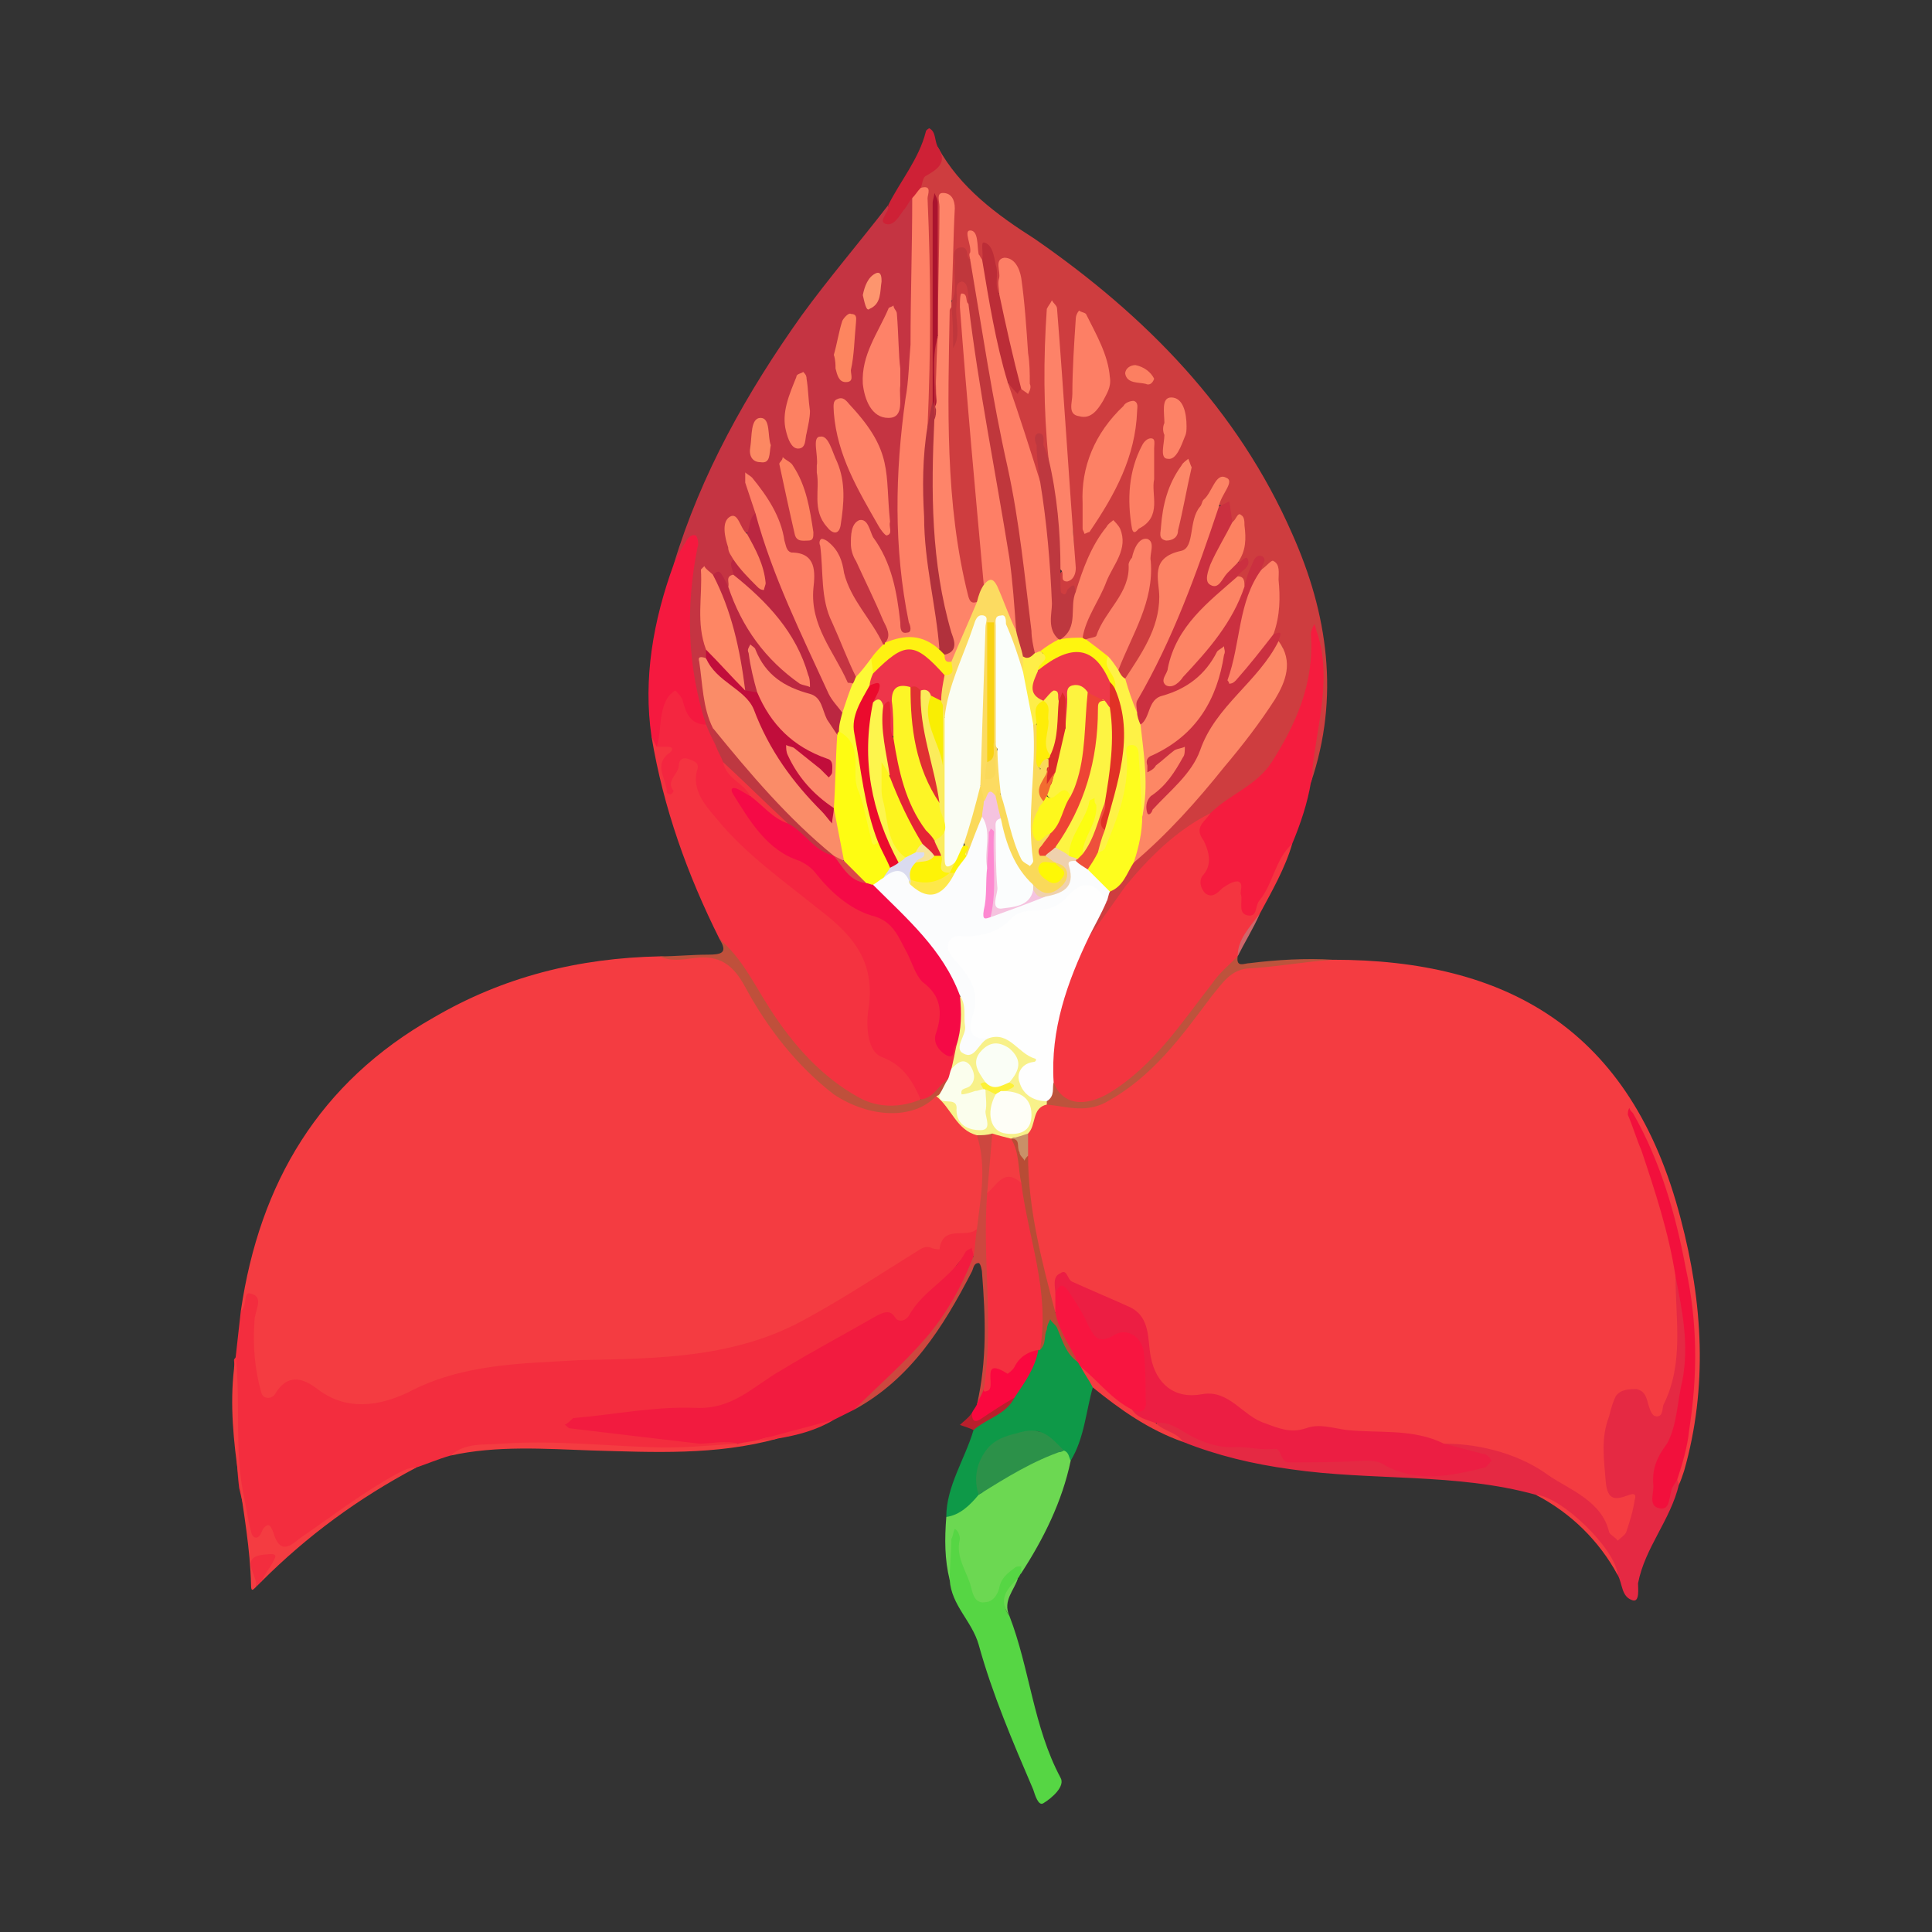<?xml version="1.0" encoding="UTF-8" standalone="no"?>
<!-- Created with Inkscape (http://www.inkscape.org/) -->

<svg
   width="10cm"
   height="10cm"
   viewBox="0 0 100 100"
   version="1.1"
   id="svg1"
   sodipodi:docname="Cape_Town_Gymnastics.svg"
   inkscape:version="1.4-dev (927db37, 2023-08-13, custom)"
   xml:space="preserve"
   xmlns:inkscape="http://www.inkscape.org/namespaces/inkscape"
   xmlns:sodipodi="http://sodipodi.sourceforge.net/DTD/sodipodi-0.dtd"
   xmlns="http://www.w3.org/2000/svg"
   xmlns:svg="http://www.w3.org/2000/svg"><rect x="0" y="0" width="100" height="100" fill="#333333" stroke="none"/><sodipodi:namedview
     id="namedview1"
     pagecolor="#000000"
     bordercolor="#666666"
     borderopacity="1.0"
     inkscape:showpageshadow="2"
     inkscape:pageopacity="0.0"
     inkscape:pagecheckerboard="0"
     inkscape:deskcolor="#d1d1d1"
     inkscape:document-units="mm"
     inkscape:zoom="0.87570847"
     inkscape:cx="116.47712"
     inkscape:cy="239.23487"
     inkscape:window-width="1920"
     inkscape:window-height="1147"
     inkscape:window-x="-8"
     inkscape:window-y="-8"
     inkscape:window-maximized="1"
     inkscape:current-layer="layer1" /><defs
     id="defs1"><pattern
       id="EMFhbasepattern"
       patternUnits="userSpaceOnUse"
       width="6"
       height="6"
       x="0"
       y="0" /><pattern
       id="EMFhbasepattern-8"
       patternUnits="userSpaceOnUse"
       width="6"
       height="6"
       x="0"
       y="0" /><pattern
       id="EMFhbasepattern-4"
       patternUnits="userSpaceOnUse"
       width="6"
       height="6"
       x="0"
       y="0" /></defs><g
     inkscape:label="Layer 1"
     inkscape:groupmode="layer"
     id="layer1"><g
       id="g2"
       transform="translate(-56.589,-117.276)"
       style="display:inline"
       inkscape:label="Cape Town Gym"><path
         style="fill:#f43c41;fill-opacity:1;fill-rule:nonzero;stroke:none;stroke-width:0.265"
         d="m 125.589,166.952 c 8.908,0 15.434,3.528 17.992,13.406 1.147,4.322 1.411,8.731 0.176,13.053 -0.088,0.265 -0.176,0.529 -0.265,0.706 -0.088,0 -0.176,-0.088 -0.176,-0.176 0,-0.617 0.176,-1.235 0.353,-1.852 0.353,-1.147 0.529,-2.293 0.441,-3.528 0,-0.794 0,-1.676 0,-2.469 0.088,-0.882 -0.088,-1.676 -0.265,-2.469 -0.265,-0.97 -0.441,-2.028 -0.617,-2.999 -0.441,-1.852 -1.235,-3.528 -1.94,-5.203 0.617,1.764 1.235,3.616 1.676,5.468 0.176,0.794 0.617,1.499 0.529,2.381 -0.088,1.147 0.088,2.293 0.176,3.44 0,1.323 -0.529,2.469 -0.882,3.616 -0.176,0.529 -0.529,0.529 -0.882,0.088 -0.088,-0.088 -0.176,-0.265 -0.265,-0.441 -0.088,-0.265 -0.176,-0.529 -0.529,-0.529 -0.353,0 -0.706,0.088 -0.794,0.441 -0.441,1.058 -0.794,2.205 -0.529,3.351 0.088,0.176 0.176,0.353 0.176,0.529 0,0.617 0.176,0.882 0.882,0.706 0.353,-0.088 0.617,0.088 0.529,0.529 -0.088,0.529 -0.176,1.147 -0.529,1.764 -0.265,0.529 -0.706,0.529 -0.97,0.088 -0.353,-0.617 -0.882,-0.97 -1.147,-1.499 -0.176,-0.353 -0.529,-0.353 -0.794,-0.441 -0.441,-0.088 -0.706,-0.265 -0.794,-0.706 -0.088,-0.265 -0.265,-0.529 -0.441,-0.529 -1.764,-0.529 -3.44,-1.499 -5.38,-1.499 -0.441,-0.088 -0.882,-0.265 -1.235,-0.353 -0.706,-0.176 -1.411,-0.353 -2.205,-0.176 -0.176,0 -0.353,0.088 -0.529,0 -0.882,-0.265 -1.852,0 -2.734,-0.265 -0.088,-0.088 -0.265,0 -0.353,0 -0.882,0.353 -1.764,0.088 -2.558,-0.441 -0.529,-0.265 -1.235,-0.529 -1.676,-1.058 -0.353,-0.353 -0.794,-0.265 -1.235,-0.176 -1.499,0.176 -2.558,-0.617 -2.822,-2.205 0,-0.265 -0.088,-0.441 -0.088,-0.706 -0.176,-0.882 -0.529,-1.499 -1.499,-1.852 -0.794,-0.265 -1.676,-0.706 -2.381,-1.235 -0.176,-0.088 -0.265,-0.265 -0.529,-0.176 -0.176,0.088 -0.088,0.353 -0.088,0.529 0,0.088 0,0.176 0,0.265 0,0.265 0.088,0.617 -0.176,0.882 -0.353,0 -0.353,-0.265 -0.353,-0.529 -0.441,-1.764 -0.794,-3.616 -1.147,-5.468 -0.088,-0.706 -0.088,-1.411 -0.088,-2.117 0,-0.353 0,-0.706 0,-1.058 0.088,-0.441 0.353,-0.794 0.441,-1.235 0.088,-0.265 0.265,-0.441 0.617,-0.529 0.441,-0.176 0.794,0.176 1.235,0.176 1.058,0.176 1.852,-0.176 2.646,-0.794 1.676,-1.147 2.91,-2.646 4.145,-4.233 0.088,-0.176 0.176,-0.265 0.265,-0.441 0.794,-1.499 2.117,-1.852 3.704,-1.94 0.97,0 1.94,-0.088 2.91,-0.088 z"
         id="path2-7" /><path
         style="fill:#f43c41;fill-opacity:1;fill-rule:nonzero;stroke:none;stroke-width:0.265"
         d="m 69.056,185.12 c 0.97,-6.615 4.057,-11.818 9.966,-15.169 3.616,-2.117 7.497,-3.087 11.73,-3.175 0.794,0.088 1.676,0 2.558,0 0.882,-0.088 1.411,0.353 1.764,1.058 0.706,1.235 1.499,2.469 2.381,3.616 0.97,1.147 2.117,2.117 3.44,2.822 1.235,0.706 2.469,0.617 3.704,-0.088 0.176,-0.088 0.353,-0.176 0.529,-0.176 0.441,0.265 0.97,0.529 1.058,1.235 0.088,0.176 0.353,0.353 0.617,0.441 0.265,0.088 0.441,0.176 0.617,0.353 0.088,0.176 0.176,0.353 0.176,0.529 0.088,1.323 -0.088,2.646 -0.176,3.969 0,0.088 -0.088,0.265 -0.088,0.353 -0.441,0.265 -0.794,0.617 -1.323,0.441 -0.353,0 -0.353,0.265 -0.441,0.441 -0.176,0.265 -0.353,0.441 -0.706,0.353 -0.353,-0.088 -0.706,0.088 -0.97,0.265 -1.499,0.794 -2.91,1.764 -4.41,2.646 -2.558,1.676 -5.292,2.646 -8.378,2.734 -2.999,0.088 -5.997,0.088 -8.908,0.529 -1.499,0.176 -2.91,0.529 -4.322,1.235 -1.147,0.529 -2.381,0.706 -3.704,0.441 -0.265,0 -0.529,-0.176 -0.794,-0.353 -0.265,-0.176 -0.617,-0.353 -0.97,-0.529 -0.441,-0.265 -0.882,-0.176 -1.323,0.176 -0.617,0.706 -1.147,0.617 -1.235,-0.265 -0.265,-1.323 -0.529,-2.558 -0.176,-3.881 0,-0.176 0,-0.265 0,-0.441 0,-0.088 -0.088,-0.265 -0.088,-0.265 -0.176,0 -0.088,0.176 -0.176,0.265 -0.088,0.176 -0.088,0.441 -0.353,0.441 z"
         id="path3-6" /><path
         style="fill:#f32d3e;fill-opacity:1;fill-rule:nonzero;stroke:none;stroke-width:0.265"
         d="m 69.056,185.12 c 0.353,-0.176 0.088,-1.058 0.529,-0.882 0.706,0.176 0.176,0.882 0.176,1.411 -0.088,1.235 0,2.469 0.353,3.704 0.088,0.353 0.529,0.353 0.706,0.088 0.617,-1.058 1.411,-0.882 2.205,-0.265 1.499,1.147 3.175,0.882 4.674,0.176 2.822,-1.499 5.909,-1.499 8.908,-1.676 4.057,-0.088 8.114,-0.088 11.818,-2.205 1.94,-1.058 3.792,-2.293 5.644,-3.44 0.265,-0.176 0.441,-0.265 0.706,-0.176 0.176,0.088 0.441,0.088 0.441,0.088 0.176,-1.323 1.411,-0.529 1.94,-1.058 0.265,0.441 0.265,0.97 0,1.411 -0.529,-0.088 -0.882,0.176 -1.147,0.617 -0.353,0.706 -0.794,1.235 -1.499,1.587 -0.353,0.088 -0.441,0.441 -0.617,0.706 -0.353,0.529 -0.529,0.617 -1.147,0.353 -0.265,-0.088 -0.441,-0.088 -0.617,0 -0.353,0.088 -0.706,0.176 -0.882,0.353 -1.587,1.147 -3.351,1.764 -4.939,2.91 -0.088,0.088 -0.176,0.088 -0.176,0.176 -0.882,1.058 -2.028,1.323 -3.263,1.235 -0.882,0 -1.764,0.088 -2.558,0.265 -1.058,0.176 -2.205,0.088 -3.263,0.265 -0.176,0.088 -0.441,0 -0.617,0.176 1.147,0.088 2.117,0.706 3.263,0.529 0.265,0 0.529,-0.088 0.706,0 1.147,0.529 2.381,0.265 3.616,0.265 0.176,-0.088 0.441,-0.088 0.617,0.088 0.265,0.088 0.176,0.176 0,0.265 -2.646,0.265 -5.292,0.265 -7.938,0 -1.499,-0.088 -2.999,-0.088 -4.498,0.088 -0.794,0 -1.587,0 -2.293,0.441 -0.617,0.176 -1.235,0.441 -1.764,0.617 -1.587,0.617 -2.999,1.587 -4.322,2.558 -0.617,0.529 -1.323,0.97 -1.94,1.499 -0.353,0.353 -0.794,0.265 -1.147,-0.176 -0.176,-0.265 -0.265,-0.529 -0.706,-0.176 -0.353,0.265 -0.529,-0.088 -0.529,-0.353 -0.176,-0.794 -0.353,-1.587 -0.529,-2.293 -0.265,-2.205 -0.088,-4.41 -0.265,-6.615 0,-0.088 0.088,-0.088 0.088,-0.176 0.088,-0.794 0.176,-1.587 0.265,-2.381 z"
         id="path4-0" /><path
         style="fill:#ce3d3f;fill-opacity:1;fill-rule:nonzero;stroke:none;stroke-width:0.265"
         d="m 105.128,124.883 c 1.147,2.117 3.087,3.528 5.027,4.763 5.733,3.969 10.495,8.819 13.317,15.258 1.852,4.145 2.469,8.467 0.97,12.876 -0.176,-0.176 -0.176,-0.441 -0.088,-0.706 0.176,-0.97 0.176,-2.028 0.441,-2.999 0.265,-1.235 0.176,-2.469 -0.176,-3.616 0.088,1.587 -0.353,3.175 -1.147,4.763 -0.617,1.147 -1.323,2.293 -2.469,3.087 -0.529,0.353 -1.058,0.706 -1.587,1.147 -1.587,0.794 -2.822,2.028 -4.057,3.263 -0.706,0.706 -1.235,1.676 -1.764,2.558 -0.176,0.265 -0.265,0.529 -0.617,0.441 -0.176,-0.265 0.088,-0.529 0.176,-0.794 0.176,-0.353 0.353,-0.617 0.529,-0.97 0.088,-0.176 0.176,-0.353 0.265,-0.529 0.529,-0.441 0.794,-1.147 1.235,-1.587 2.646,-2.558 5.027,-5.203 7.144,-8.202 0.529,-0.794 0.529,-1.676 0.617,-2.646 0.088,-0.176 0,-0.265 -0.176,-0.441 -0.088,-0.176 -0.176,-0.353 -0.353,-0.617 0.176,-0.882 0.265,-1.764 0.176,-2.646 0,-0.706 0,-0.706 -0.617,-0.441 -0.176,-0.088 -0.088,-0.441 -0.265,-0.353 -0.176,0 -0.176,0.265 -0.265,0.353 -0.176,0.265 0,0.706 -0.353,0.882 -0.265,-0.176 -0.353,-0.353 -0.441,-0.529 -0.088,-0.176 0,-0.265 0.088,-0.353 0.265,-0.353 0,-0.441 -0.176,-0.529 0.088,-0.529 0.353,-1.058 0.265,-1.587 0,-0.353 -0.088,-0.529 -0.441,-0.441 -0.088,-0.088 -0.176,-0.176 -0.176,-0.265 0.088,-0.441 -0.176,-0.529 -0.529,-0.617 -0.176,-0.265 0.088,-0.529 0.176,-0.794 0,-0.088 0.088,-0.265 0,-0.265 -0.088,-0.088 -0.176,0 -0.265,0.088 -0.441,0.706 -0.97,1.411 -1.147,2.293 -0.088,0.176 -0.176,0.353 -0.176,0.617 -0.176,0.441 -0.441,0.794 -0.882,0.794 -0.441,0.088 -0.706,0.353 -0.617,0.794 0.265,1.764 -0.353,3.351 -1.235,4.851 -0.176,0.353 -0.265,0.706 -0.794,0.706 -0.176,-0.088 -0.265,-0.265 -0.353,-0.441 0,-0.794 0.441,-1.499 0.794,-2.117 0.706,-1.235 0.617,-2.646 0.794,-4.057 0,-0.088 0,-0.265 -0.088,-0.353 -0.176,0 -0.265,0.176 -0.353,0.265 -0.265,0.353 -0.353,0.882 -0.441,1.323 0,0.529 -0.176,0.882 -0.529,1.235 -0.353,0.441 -0.617,1.058 -0.882,1.587 -0.176,0.353 -0.441,0.617 -0.882,0.529 -0.088,0 -0.176,0 -0.176,-0.088 -0.265,-0.353 -0.088,-0.617 0.088,-0.882 0.529,-1.147 0.97,-2.205 1.499,-3.263 0.265,-0.441 0.265,-0.882 0.176,-1.411 0,-0.088 -0.088,-0.265 -0.176,-0.265 -0.176,0 -0.265,0.088 -0.353,0.176 -0.529,0.794 -0.882,1.587 -1.147,2.558 -0.088,0.265 -0.088,0.617 -0.441,0.706 -0.088,0 -0.176,0 -0.176,0 -0.265,0.088 -0.529,0.353 -0.706,-0.088 -0.176,-0.353 -0.088,-0.882 0.265,-1.147 0.265,0.265 0.353,0 0.441,-0.265 0.088,-0.617 0.088,-1.323 0,-1.94 -0.088,-1.147 -0.441,-2.205 -0.617,-3.351 -0.176,-2.028 -0.088,-4.057 -0.088,-5.997 0,-0.441 0,-0.794 -0.088,-1.235 -0.088,-0.176 -0.088,-0.529 -0.176,-0.441 -0.265,0 -0.176,0.353 -0.176,0.529 0,0.176 0,0.353 0,0.529 0,2.028 -0.176,3.969 0.088,5.909 0,0.088 0,0.265 -0.088,0.441 -0.088,0.176 -0.265,0.176 -0.353,0 -0.088,-0.176 -0.088,-0.441 -0.176,-0.617 -0.088,0.617 0.529,1.235 0,1.852 -0.265,0 -0.265,-0.176 -0.353,-0.353 -0.265,-1.323 -0.794,-2.469 -1.235,-3.704 -0.088,-0.353 -0.265,-0.617 -0.176,-0.882 0.176,-0.265 0.265,-0.176 0.353,0 0.176,0.265 0.353,0.088 0.529,0.088 0.176,-0.088 0.176,-0.265 0.176,-0.353 -0.176,-1.587 -0.176,-3.175 -0.353,-4.763 -0.088,-0.353 -0.176,-0.706 -0.441,-1.058 -0.088,-0.088 -0.176,-0.176 -0.265,-0.176 -0.176,0.088 -0.176,0.176 -0.176,0.353 0,0.353 0.088,0.794 -0.088,1.147 -0.353,-0.088 -0.353,-0.088 -0.441,-0.529 0,-0.353 0.088,-0.794 -0.088,-1.235 -0.088,-0.088 -0.088,-0.353 -0.265,-0.353 -0.088,0 0,0.265 -0.176,0.353 -0.265,0.088 -0.265,-0.088 -0.265,-0.265 -0.088,-0.265 -0.176,-0.529 -0.265,-0.794 0,0.353 0.265,0.794 -0.176,1.147 -0.353,-0.353 -0.529,-0.265 -0.529,0.176 0,0.529 0,0.97 0,1.499 0,0.353 -0.088,0.353 -0.441,0.353 -0.176,-1.411 -0.088,-2.734 0,-4.145 0,-0.265 0,-0.441 0,-0.706 0,-0.088 -0.088,-0.176 -0.176,-0.176 -0.088,0 -0.088,0.088 -0.088,0.176 0,0.176 0,0.353 0,0.529 0,1.764 0,3.616 0,5.38 -0.088,0.265 0.088,0.706 -0.441,0.794 -0.088,-0.265 -0.088,-0.529 -0.088,-0.794 0,-1.852 0,-3.704 0,-4.851 0,2.205 0,5.115 0.088,7.938 0,0.353 0,0.706 0,0.97 -0.176,0.353 -0.088,0.617 -0.176,0.97 0,0.176 0.088,0.529 -0.265,0.441 -0.353,-0.617 -0.265,-1.323 -0.176,-1.94 0.088,-2.91 0.088,-5.733 0,-8.555 -0.088,-0.529 0,-1.058 -0.176,-1.587 -0.176,-0.529 -0.176,-0.882 0.353,-1.235 0.441,-0.265 0.617,-0.441 0.441,-0.97 -0.088,-0.088 0,-0.176 0.088,-0.176 z"
         id="path5-9" /><path
         style="fill:#c53442;fill-opacity:1;fill-rule:nonzero;stroke:none;stroke-width:0.265"
         d="m 91.458,146.491 c 1.411,-4.674 3.792,-8.908 6.615,-12.876 1.411,-1.94 2.999,-3.792 4.498,-5.733 0,0 0,0.088 0,0.088 0.176,0.176 -0.176,0.529 0.088,0.529 0.176,0.088 0.353,-0.265 0.529,-0.441 0.176,-0.176 0.265,-0.353 0.441,-0.441 0.176,-0.176 0.265,-0.088 0.353,0.088 0.088,0.706 0.088,1.411 0,2.028 -0.088,0.882 -0.088,1.676 -0.088,2.558 0,2.646 -0.088,5.292 -0.441,7.849 -0.353,2.999 -0.265,5.909 0.353,8.819 0,0.265 0.088,0.529 0,0.794 0,0.176 0,0.353 -0.265,0.441 -0.265,0 -0.353,-0.176 -0.441,-0.353 -0.176,-0.265 -0.176,-0.617 -0.265,-0.97 -0.176,-1.323 -0.441,-2.558 -1.147,-3.704 -0.088,-0.088 -0.176,-0.176 -0.265,-0.353 -0.088,-0.088 -0.176,-0.176 -0.265,-0.176 -0.176,0.088 -0.265,0.176 -0.265,0.353 -0.088,0.529 0,1.058 0.265,1.499 0.529,0.882 0.97,1.852 1.323,2.822 0.176,0.441 0.353,0.794 0.088,1.235 -0.088,0.088 -0.088,0.088 -0.176,0.176 -0.441,0 -0.529,-0.265 -0.617,-0.529 -0.265,-0.706 -0.617,-1.235 -1.058,-1.852 -0.353,-0.441 -0.617,-0.882 -0.617,-1.411 -0.088,-0.529 -0.265,-0.882 -0.529,-1.235 -0.088,-0.088 -0.176,-0.176 -0.265,-0.088 -0.088,0 -0.088,0.088 -0.088,0.176 0.088,1.587 0.265,3.175 0.97,4.586 0.353,0.617 0.794,1.235 0.794,1.94 0,0.176 -0.088,0.265 -0.176,0.353 -0.265,0.265 -0.529,0 -0.617,-0.176 -0.441,-0.97 -1.058,-1.852 -1.411,-2.822 -0.176,-0.353 -0.265,-0.706 -0.265,-1.058 0,-0.441 0,-0.882 0,-1.323 -0.088,-0.617 -0.176,-1.147 -0.97,-1.235 -0.353,-0.088 -0.441,-0.529 -0.529,-0.882 -0.265,-1.058 -0.882,-2.028 -1.587,-2.999 0,0.617 0.441,1.058 0.353,1.676 -0.176,0.265 -0.176,0.706 -0.441,0.97 -0.353,0.176 -0.441,-0.176 -0.617,-0.353 -0.088,-0.088 -0.088,-0.176 -0.265,-0.176 -0.088,0.088 -0.088,0.176 -0.088,0.265 -0.088,0.617 0.088,1.147 0.265,1.676 -0.088,0.265 0.088,0.529 0,0.794 -0.176,0.176 -0.176,0.441 -0.353,0.617 -0.265,0.088 -0.265,-0.176 -0.353,-0.265 -0.088,-0.353 -0.265,-0.353 -0.529,-0.265 -0.265,-0.088 -0.353,0 -0.353,0.265 0.088,1.147 -0.088,2.293 0.176,3.351 0,0.265 0.088,0.441 -0.088,0.706 -0.176,0.088 -0.088,0.353 -0.088,0.529 0.088,1.058 0.265,2.028 0.617,2.999 0,0.353 0.265,0.617 0,0.97 -0.353,0.088 -0.353,-0.265 -0.441,-0.441 -0.088,-0.176 -0.176,-0.441 -0.265,-0.706 -0.529,-1.323 -0.794,-2.646 -0.794,-4.057 0,-0.97 0,-1.94 0,-2.91 0,-0.706 0.088,-1.411 0.265,-2.028 0,-0.088 0.088,-0.265 0,-0.353 -0.176,-0.088 -0.176,0.088 -0.265,0.176 -0.088,0.176 -0.176,0.353 -0.265,0.529 -0.088,0.176 -0.176,0.441 -0.441,0.353 z"
         id="path6-3" /><path
         style="fill:#f43540;fill-opacity:1;fill-rule:nonzero;stroke:none;stroke-width:0.265"
         d="m 112.977,165.717 c 0.617,-0.794 1.235,-1.676 1.852,-2.558 1.235,-1.499 2.646,-2.91 4.41,-3.792 0,0.088 0.088,0.088 0,0.088 -0.529,0.617 -0.265,1.235 -0.088,1.852 0.088,0.529 0.088,0.882 -0.088,1.323 -0.088,0.176 -0.176,0.441 0.088,0.617 0.176,0.176 0.353,0 0.529,-0.088 0.088,0 0.176,-0.088 0.265,-0.176 0.706,-0.441 0.97,-0.353 1.058,0.617 0,0 0,0.088 0,0.176 0.088,0.176 0,0.529 0.176,0.529 0.265,0.088 0.265,-0.265 0.441,-0.441 0.441,-0.794 0.882,-1.587 1.235,-2.469 0.088,-0.265 0.176,-0.617 0.617,-0.441 -0.353,1.235 -1.058,2.469 -1.676,3.616 -0.441,0.706 -0.882,1.411 -1.147,2.205 0,0 0,0 0,0 -0.265,0.617 -0.794,0.97 -1.235,1.499 -1.058,1.587 -2.205,3.087 -3.616,4.41 -0.529,0.529 -1.147,0.97 -1.852,1.323 -0.617,0.353 -1.235,0.441 -1.852,0.441 -0.529,0 -0.882,-0.176 -0.97,-0.706 -0.088,-0.176 -0.176,-0.353 -0.176,-0.529 -0.176,-0.353 -0.176,-0.706 -0.088,-1.147 0.176,-1.94 0.706,-3.792 1.499,-5.556 0.176,-0.353 0.176,-0.706 0.617,-0.794 z"
         id="path7-4" /><path
         style="fill:#f43340;fill-opacity:1;fill-rule:nonzero;stroke:none;stroke-width:0.265"
         d="m 93.839,165.894 c -1.676,-3.351 -2.91,-6.791 -3.528,-10.495 0.265,0 0.265,0.353 0.441,0.353 0.088,0 0.176,0 0.265,0 0.529,0.088 0.617,0.265 0.265,0.617 -0.265,0.441 -0.265,0.882 -0.176,1.323 0.088,0 0,0.088 0.088,0.088 0,0 0,-0.088 0,-0.088 0.088,-0.353 0.265,-0.529 0.353,-0.882 0.088,-0.265 0.265,-0.529 0.617,-0.441 0.353,0.088 0.706,0.265 0.706,0.617 -0.176,0.97 0.529,1.587 0.794,2.381 0.088,0.353 0.441,0.706 0.794,0.882 0.882,0.529 1.587,1.323 2.293,2.028 0.353,0.265 0.794,0.353 1.058,0.706 0.97,1.058 1.94,1.94 3.175,2.558 0.088,0.088 0.176,0.265 0.265,0.353 0.353,1.147 0.794,2.205 0.529,3.44 -0.088,0.529 -0.088,0.97 0,1.499 0.176,0.706 0.441,1.147 1.235,1.411 0.882,0.265 1.058,1.147 1.235,1.94 -0.088,0.265 -0.353,0.353 -0.617,0.353 -1.235,0.176 -2.469,0.088 -3.528,-0.794 -1.235,-0.882 -2.381,-2.028 -3.263,-3.263 -0.882,-1.323 -1.676,-2.646 -2.469,-3.881 -0.176,-0.265 -0.353,-0.529 -0.529,-0.706 z"
         id="path8-7" /><path
         style="fill:#f21b3f;fill-opacity:1;fill-rule:nonzero;stroke:none;stroke-width:0.265"
         d="m 94.809,191.999 c -0.706,-0.176 -1.411,0 -2.028,0 -2.293,-0.265 -4.498,-0.529 -6.703,-0.794 -0.088,0 -0.176,-0.176 -0.265,-0.176 0.176,-0.088 0.353,-0.265 0.441,-0.353 2.117,-0.176 4.233,-0.617 6.35,-0.529 1.94,0.088 2.999,-1.147 4.41,-1.94 1.587,-0.97 3.263,-1.852 4.939,-2.822 0.353,-0.176 0.706,-0.353 0.97,0.088 0.176,0.265 0.529,0.176 0.706,-0.088 0.706,-1.323 2.205,-1.94 2.91,-3.263 0.088,-0.176 0.265,-0.176 0.353,-0.265 0,0.176 0.088,0.265 0.088,0.441 -0.088,0.617 -0.265,1.147 -0.617,1.676 -1.147,1.94 -2.558,3.704 -4.233,5.292 -0.441,0.353 -0.882,0.617 -1.323,0.97 -0.353,0.176 -0.706,0.353 -1.058,0.529 -1.235,0.529 -2.646,0.794 -3.969,1.147 -0.353,0.176 -0.617,0.176 -0.97,0.088 z"
         id="path9-0" /><path
         style="fill:#e52943;fill-opacity:1;fill-rule:nonzero;stroke:none;stroke-width:0.265"
         d="m 131.322,191.999 c 2.028,0 4.057,0.617 5.468,1.676 1.058,0.706 2.734,1.323 3.087,2.91 0.088,0.176 0.353,0.265 0.441,0.441 0.176,-0.176 0.353,-0.265 0.441,-0.441 0.176,-0.529 0.353,-1.058 0.441,-1.676 0.088,-0.265 0,-0.353 -0.265,-0.265 -0.706,0.265 -1.147,0.353 -1.235,-0.706 -0.088,-1.147 -0.265,-2.205 0.176,-3.351 0.088,-0.353 0.176,-0.706 0.353,-1.058 0.265,-0.353 0.706,-0.353 1.058,-0.353 0.441,0.088 0.529,0.441 0.617,0.794 0.088,0.265 0.176,0.617 0.441,0.617 0.353,0 0.265,-0.441 0.353,-0.617 1.058,-2.117 0.617,-4.41 0.617,-6.615 0.441,0 0.353,0.441 0.441,0.617 0,1.147 0.176,2.293 0.265,3.44 0,0.617 -0.088,1.147 -0.265,1.764 -0.176,0.706 -0.353,1.323 -0.441,2.028 -0.088,0.441 -0.265,0.882 -0.617,1.235 -0.529,0.706 -0.441,1.587 -0.265,2.381 0,0.088 0,0.176 0.088,0.176 0.176,0 0.176,-0.088 0.265,-0.176 0,-0.176 0.088,-0.353 0.088,-0.441 0.176,-0.265 0.176,-0.529 0.529,-0.529 0,0.088 0.088,0.176 0.088,0.265 -0.441,1.852 -1.764,3.263 -2.117,5.115 0,0.265 0.088,0.97 -0.265,0.882 -0.617,-0.176 -0.529,-0.882 -0.794,-1.323 -0.882,-1.852 -2.293,-3.351 -4.233,-4.145 -4.145,-1.147 -8.467,-0.706 -12.7,-1.323 -1.94,-0.265 -3.792,-0.706 -5.556,-1.411 -0.353,-0.353 -0.706,-0.441 -1.058,-0.617 -0.176,-0.088 -0.441,-0.088 -0.265,-0.441 0.353,-0.265 0.706,-0.088 1.058,0.088 0.617,0.529 1.411,0.97 2.293,0.97 0.794,0.088 1.499,0.441 2.293,0.176 0.353,-0.088 0.617,0.088 0.794,0.353 0.265,0.265 0.529,0.353 0.882,0.353 1.147,0 2.293,0.088 3.44,-0.088 0.353,-0.088 0.706,0 0.97,0.176 0.97,0.617 2.117,0.617 3.175,0.529 0.529,0 1.058,-0.088 1.587,-0.176 0.176,-0.088 0.353,-0.088 0.353,-0.353 0,-0.176 -0.265,-0.265 -0.353,-0.265 -0.441,-0.088 -0.882,-0.176 -1.323,-0.265 -0.176,-0.088 -0.353,-0.088 -0.353,-0.353 z"
         id="path10-3" /><path
         style="fill:#f51c3e;fill-opacity:1;fill-rule:nonzero;stroke:none;stroke-width:0.265"
         d="m 123.472,160.955 c -0.882,0.794 -0.97,2.028 -1.676,2.91 -0.265,0.265 -0.088,0.882 -0.617,0.794 -0.529,-0.088 -0.265,-0.706 -0.353,-1.058 -0.088,-0.176 0.176,-0.617 -0.176,-0.706 -0.265,0 -0.529,0.176 -0.794,0.353 -0.265,0.265 -0.529,0.529 -0.882,0.265 -0.265,-0.265 -0.353,-0.706 -0.088,-0.97 0.529,-0.617 0.176,-1.411 0,-1.764 -0.529,-0.706 0.088,-0.97 0.353,-1.411 0.97,-0.97 2.381,-1.411 3.175,-2.646 1.235,-1.94 2.205,-4.057 2.028,-6.615 0,-0.176 0.088,-0.353 0.176,-0.529 0.088,0.176 0.088,0.353 0.176,0.529 0.706,2.293 0,4.586 -0.265,6.879 0,0.265 0,0.529 -0.088,0.794 -0.176,1.058 -0.529,2.117 -0.97,3.175 z"
         id="path11-5" /><path
         style="fill:#6cd852;fill-opacity:1;fill-rule:nonzero;stroke:none;stroke-width:0.265"
         d="m 105.745,199.055 c -0.265,-1.058 -0.265,-2.117 -0.176,-3.263 0.529,-0.441 1.147,-0.794 1.676,-1.235 1.147,-0.882 2.381,-1.676 3.792,-2.117 0.265,-0.088 0.441,-0.176 0.706,-0.176 0.353,0.088 0.353,0.353 0.265,0.617 -0.441,2.117 -1.411,4.057 -2.558,5.821 -0.529,-0.176 -0.617,0.265 -0.794,0.529 -0.176,0.176 -0.265,0.441 -0.441,0.706 -0.441,0.617 -1.058,0.617 -1.411,-0.088 -0.353,-0.882 -0.882,-1.764 -0.706,-2.822 -0.088,0.529 -0.176,1.058 -0.176,1.587 0,0.176 0,0.353 -0.176,0.441 z"
         id="path12-0" /><path
         style="fill:#56d644;fill-opacity:1;fill-rule:nonzero;stroke:none;stroke-width:0.265"
         d="m 105.745,199.055 c 0,-0.706 0.088,-1.411 0.088,-2.117 0.088,-0.176 0.088,-0.353 0.176,-0.529 0.176,0.088 0.265,0.353 0.265,0.529 -0.265,0.97 0.441,1.764 0.617,2.646 0.088,0.353 0.265,0.706 0.706,0.617 0.353,0 0.617,-0.353 0.706,-0.706 0.088,-0.529 0.441,-0.794 0.794,-1.058 0.088,-0.088 0.176,-0.088 0.353,-0.088 0,0.088 0,0.265 0,0.353 -0.088,0.088 -0.088,0.176 -0.176,0.265 -0.088,0.176 -0.176,0.441 -0.353,0.617 -0.353,0.441 -0.441,0.882 -0.088,1.323 1.058,2.734 1.235,5.733 2.646,8.378 0.265,0.441 -0.441,1.058 -0.882,1.323 -0.265,0.176 -0.441,-0.441 -0.529,-0.706 -1.058,-2.469 -2.117,-4.939 -2.822,-7.497 -0.353,-1.235 -1.411,-2.028 -1.499,-3.351 z"
         id="path13-7" /><path
         style="fill:#0e9948;fill-opacity:1;fill-rule:nonzero;stroke:none;stroke-width:0.265"
         d="m 107.244,194.645 c -0.441,0.529 -0.97,1.058 -1.676,1.147 0,-1.587 0.97,-2.999 1.411,-4.498 0.176,-0.529 0.617,-0.617 0.97,-0.882 0.441,-0.265 0.794,-0.529 0.97,-0.882 0.529,-0.794 1.058,-1.499 1.323,-2.381 0,-0.088 0.088,-0.088 0.088,-0.176 0.265,-0.353 0.176,-0.706 0.265,-1.058 0.088,-0.265 0.088,-0.441 0.353,-0.441 0.265,0 0.353,0.176 0.441,0.353 0.265,0.617 0.529,1.323 1.058,1.852 0.088,0.088 0.088,0.176 0.176,0.265 0.176,0.353 0.706,0.617 0.529,1.147 -0.353,1.235 -0.441,2.646 -1.147,3.792 -0.088,-0.176 -0.088,-0.441 -0.353,-0.529 -0.265,0.176 -0.353,0 -0.441,-0.088 -0.176,-0.265 -0.441,-0.441 -0.617,-0.706 -0.176,-0.265 -0.441,-0.265 -0.706,-0.088 -0.353,0.176 -0.706,0.265 -1.058,0.265 -0.176,-0.088 -0.353,0 -0.529,0.088 -0.706,0.441 -1.147,1.587 -0.794,2.381 0.088,0.353 -0.176,0.353 -0.265,0.441 z"
         id="path14-2" /><path
         style="fill:#f5193f;fill-opacity:1;fill-rule:nonzero;stroke:none;stroke-width:0.265"
         d="m 90.576,155.928 c -0.088,-0.176 -0.176,-0.353 -0.265,-0.529 -0.441,-2.999 0.088,-5.997 1.147,-8.908 0.176,-0.353 0.353,-0.794 0.617,-1.147 0.088,-0.176 0.265,-0.441 0.529,-0.353 0.088,0.088 0.176,0.441 0.088,0.617 -0.617,3.087 -0.529,6.174 0.441,9.172 -0.265,0.176 -0.353,0.176 -0.617,0 -0.441,-0.265 -0.617,-0.706 -0.794,-1.147 0,-0.088 -0.088,-0.265 -0.265,-0.265 -0.088,0 -0.176,0.176 -0.176,0.265 -0.265,0.529 -0.353,1.147 -0.353,1.764 -0.088,0.176 0,0.529 -0.353,0.529 z"
         id="path15-5" /><path
         style="fill:#bf503b;fill-opacity:1;fill-rule:nonzero;stroke:none;stroke-width:0.265"
         d="m 93.839,165.894 c 1.147,0.97 1.764,2.293 2.558,3.528 1.235,1.94 2.734,3.616 4.674,4.674 0.97,0.529 2.117,0.529 3.175,0.088 0.441,-0.353 0.794,-0.882 1.411,-1.058 0.176,0.353 -0.088,0.617 -0.353,0.794 -0.088,0.088 -0.176,0.088 -0.265,0.088 -1.147,1.235 -3.44,1.147 -5.292,-0.088 -1.94,-1.499 -3.44,-3.44 -4.586,-5.556 -0.617,-1.147 -1.323,-1.676 -2.646,-1.499 -0.617,0.088 -1.235,0.176 -1.764,-0.088 0.794,0 1.676,-0.088 2.469,-0.088 0.706,0 1.058,-0.088 0.617,-0.794 z"
         id="path16-3" /><path
         style="fill:#cd473f;fill-opacity:1;fill-rule:nonzero;stroke:none;stroke-width:0.265"
         d="m 100.806,190.235 c 1.235,-1.235 2.558,-2.381 3.704,-3.704 1.058,-1.235 1.852,-2.646 2.469,-4.233 0.088,-0.441 0.088,-0.882 0.176,-1.411 0.176,-1.587 0.529,-3.175 0,-4.851 0.265,-0.088 0.529,-0.617 0.882,0 0,1.058 -0.265,2.028 -0.176,2.999 0.088,1.499 -0.176,2.999 0,4.41 0.265,1.94 0.088,3.792 -0.176,5.644 -0.176,0.265 0,0.794 -0.529,0.882 0.529,-2.293 0.441,-4.498 0.265,-6.791 0,-0.176 -0.088,-0.529 -0.176,-0.529 -0.265,0 -0.265,0.265 -0.353,0.441 -1.499,2.91 -3.175,5.556 -6.085,7.144 z"
         id="path17-0" /><path
         style="fill:#bd533c;fill-opacity:1;fill-rule:nonzero;stroke:none;stroke-width:0.265"
         d="m 111.125,173.302 c 0.441,1.147 1.587,1.323 2.91,0.529 2.293,-1.411 3.704,-3.616 5.292,-5.644 0.353,-0.529 0.882,-0.97 1.323,-1.411 -0.088,0.617 0.353,0.353 0.617,0.353 1.411,-0.176 2.91,-0.265 4.322,-0.176 -1.411,0.088 -2.822,0.353 -4.233,0.441 -1.058,0 -1.499,0.794 -2.028,1.411 -1.587,2.117 -3.087,4.233 -5.556,5.556 -1.058,0.529 -2.028,0.176 -2.999,0.088 -0.088,-0.088 -0.088,-0.088 -0.088,-0.176 0.176,-0.353 0.176,-0.706 0.441,-0.97 z"
         id="path18-9" /><path
         style="fill:#f43c41;fill-opacity:1;fill-rule:nonzero;stroke:none;stroke-width:0.265"
         d="m 68.792,187.501 c 0.265,2.469 -0.088,4.939 0.441,7.32 0.088,0.441 0.176,0.97 0.265,1.411 0.088,0.265 0.088,0.529 0.265,0.617 0.265,0.088 0.353,-0.265 0.441,-0.441 0.353,-0.441 0.441,0 0.529,0.176 0.265,0.882 0.617,0.97 1.323,0.353 1.676,-1.147 3.263,-2.381 5.027,-3.351 0.353,-0.176 0.617,-0.353 1.058,-0.353 -2.999,1.587 -5.644,3.528 -8.026,5.909 -0.265,-0.353 0.088,-0.529 0.176,-0.794 0.088,-0.176 0.265,-0.265 0.176,-0.441 -0.088,-0.088 -0.265,-0.088 -0.353,-0.088 -0.265,0.088 -0.265,0.265 -0.265,0.441 0,0.353 0.088,0.794 0,1.147 -0.176,0.176 -0.265,0.265 -0.265,-0.088 -0.088,-3.704 -1.323,-7.408 -0.882,-11.201 0,-0.176 0.088,-0.441 0.088,-0.617 z"
         id="path19-2" /><path
         style="fill:#fa083f;fill-opacity:1;fill-rule:nonzero;stroke:none;stroke-width:0.265"
         d="m 107.156,189.971 c 0.088,-0.265 0.265,-0.529 0.353,-0.794 0.265,-0.265 0.176,-0.617 0.265,-0.97 0.088,-0.353 0.265,-0.529 0.529,-0.265 0.441,0.265 0.617,0.088 0.794,-0.265 0.265,-0.441 0.706,-0.706 1.235,-0.529 -0.176,0.97 -0.706,1.676 -1.235,2.469 -0.441,0.529 -1.058,0.882 -1.676,1.235 -0.176,0.088 -0.353,0.176 -0.529,0 -0.176,-0.088 -0.088,-0.265 0,-0.441 0.088,-0.176 0.176,-0.265 0.265,-0.441 z"
         id="path20-0" /><path
         style="fill:#ce2136;fill-opacity:1;fill-rule:nonzero;stroke:none;stroke-width:0.265"
         d="m 103.805,127.529 c -0.176,0.176 -0.265,0.441 -0.441,0.617 -0.265,0.353 -0.529,0.882 -0.97,0.706 -0.353,-0.176 0.265,-0.617 0.176,-0.97 0.617,-1.235 1.587,-2.381 1.94,-3.792 0,-0.088 0.176,-0.176 0.176,-0.176 0.353,0.176 0.265,0.617 0.441,0.97 0.529,0.794 0,1.147 -0.617,1.499 -0.176,0.088 -0.176,0.441 -0.265,0.617 0,0.353 -0.176,0.441 -0.441,0.529 z"
         id="path21-7" /><path
         style="fill:#f43c41;fill-opacity:1;fill-rule:nonzero;stroke:none;stroke-width:0.265"
         d="m 94.809,191.999 c 0.353,-0.088 0.617,-0.088 0.97,-0.176 0.353,-0.088 0.706,-0.265 1.058,-0.088 -3.175,0.882 -6.438,0.706 -9.613,0.617 -2.469,-0.088 -4.939,-0.265 -7.32,0.265 0.794,-0.706 1.764,-0.529 2.646,-0.617 2.558,-0.176 5.115,0.088 7.585,0.176 1.587,0.088 3.087,-0.088 4.674,-0.176 z"
         id="path22-5" /><path
         style="fill:#f43c41;fill-opacity:1;fill-rule:nonzero;stroke:none;stroke-width:0.265"
         d="m 113.153,189.089 c -0.176,-0.353 -0.441,-0.706 -0.617,-1.058 0.265,-0.176 0.353,0 0.529,0.176 0.617,0.706 1.411,1.323 2.205,1.94 0.265,0.353 0.882,0.353 1.147,0.794 0.441,0.441 1.058,0.441 1.411,0.97 -1.764,-0.617 -3.263,-1.676 -4.674,-2.822 z"
         id="path23" /><path
         style="fill:#f32d3e;fill-opacity:1;fill-rule:nonzero;stroke:none;stroke-width:0.265"
         d="m 69.85,199.408 c 0.088,-0.617 -0.97,-1.587 0.529,-1.676 0.706,-0.088 0.441,0.176 0.265,0.529 -0.176,0.265 -0.353,0.529 -0.529,0.882 -0.088,0.088 -0.176,0.176 -0.265,0.265 z"
         id="path24" /><path
         style="fill:#f43c41;fill-opacity:1;fill-rule:nonzero;stroke:none;stroke-width:0.265"
         d="m 136.084,194.645 c 1.323,0.088 4.145,2.822 4.233,4.145 -0.97,-1.764 -2.381,-3.175 -4.233,-4.145 z"
         id="path25" /><path
         style="fill:#ba1f2c;fill-opacity:1;fill-rule:nonzero;stroke:none;stroke-width:0.265"
         d="m 106.892,190.412 c 0,0.441 0.176,0.529 0.529,0.265 0.529,-0.353 1.058,-0.706 1.676,-1.058 -0.441,0.882 -1.411,1.058 -2.117,1.676 -0.176,-0.088 -0.441,-0.176 -0.706,-0.265 0.176,-0.176 0.441,-0.353 0.617,-0.617 z"
         id="path26" /><path
         style="fill:#f32d3e;fill-opacity:1;fill-rule:nonzero;stroke:none;stroke-width:0.265"
         d="m 96.838,191.735 c -0.353,0.088 -0.706,0.088 -1.058,0.088 1.323,-0.353 2.646,-0.706 3.969,-1.058 -0.882,0.529 -1.852,0.794 -2.91,0.97 z"
         id="path27" /><path
         style="fill:#cf666a;fill-opacity:1;fill-rule:nonzero;stroke:none;stroke-width:0.265"
         d="m 120.65,166.776 c 0,-0.882 0.617,-1.499 1.147,-2.205 -0.353,0.794 -0.794,1.499 -1.147,2.205 z"
         id="path28" /><path
         style="fill:#6cd852;fill-opacity:1;fill-rule:nonzero;stroke:none;stroke-width:0.265"
         d="m 108.832,200.907 c -0.617,-0.882 -0.088,-1.411 0.441,-1.94 -0.176,0.617 -0.794,1.147 -0.441,1.94 z"
         id="path29" /><path
         style="fill:#ec1e43;fill-opacity:1;fill-rule:nonzero;stroke:none;stroke-width:0.265"
         d="m 116.417,190.941 c -0.441,-0.176 -0.97,-0.265 -1.235,-0.706 0.441,-0.088 0.617,-0.353 0.529,-0.882 0,-0.617 0,-1.323 -0.088,-1.94 -0.176,-0.794 -0.794,-1.147 -1.499,-0.706 -0.265,0.088 -0.441,0.088 -0.706,-0.088 -0.353,-0.176 -0.617,-0.529 -0.794,-0.97 -0.176,-0.441 -0.353,-0.794 -0.617,-1.147 -0.265,-0.265 -0.441,-0.353 -0.794,-0.265 0,-0.353 -0.176,-0.882 0.265,-1.058 0.353,-0.265 0.353,0.353 0.617,0.441 0.97,0.441 2.028,0.882 2.999,1.323 1.058,0.529 0.882,1.676 1.058,2.558 0.265,1.411 1.235,2.205 2.646,1.94 1.411,-0.265 2.117,1.147 3.263,1.499 0.706,0.265 1.323,0.529 2.117,0.265 0.706,-0.265 1.411,0 2.117,0.088 1.676,0.176 3.44,-0.088 5.027,0.706 0.706,0.176 1.323,0.353 2.028,0.529 0.176,0 0.353,0.176 0.441,0.353 -0.088,0.088 -0.265,0.353 -0.353,0.353 -1.764,0.441 -3.44,0.794 -5.115,-0.088 -0.353,-0.265 -0.794,-0.265 -1.147,-0.265 -1.323,0.088 -2.558,0.088 -3.792,0.088 -0.529,0.088 -0.441,-0.706 -0.794,-0.706 -0.706,0.088 -1.323,-0.088 -1.94,-0.088 -1.147,0.088 -2.117,-0.353 -3.087,-0.97 -0.353,-0.176 -0.706,-0.353 -1.147,-0.265 z"
         id="path30" /><path
         style="fill:#f2103c;fill-opacity:1;fill-rule:nonzero;stroke:none;stroke-width:0.265"
         d="m 143.404,193.851 c -0.088,0.176 -0.176,0.265 -0.265,0.441 -0.176,0.441 -0.088,1.147 -0.617,1.058 -0.617,-0.088 -0.353,-0.706 -0.353,-1.147 -0.088,-0.882 0.176,-1.499 0.706,-2.205 0.529,-0.97 0.529,-2.205 0.794,-3.263 0.353,-1.852 0,-3.616 -0.353,-5.38 -0.353,-2.293 -1.058,-4.41 -1.764,-6.526 -0.265,-0.617 -0.441,-1.235 -0.706,-1.852 0,-0.088 0,-0.265 0.088,-0.353 0,0.088 0.088,0.176 0.176,0.265 1.411,2.469 2.205,5.203 2.734,8.026 0.617,2.822 0.617,5.556 0.176,8.378 -0.088,0.882 -0.353,1.764 -0.617,2.558 z"
         id="path31" /><path
         style="fill:#f81540;fill-opacity:1;fill-rule:nonzero;stroke:none;stroke-width:0.265"
         d="m 111.213,184.238 c 0.176,-0.441 0.353,-0.617 0.706,-0.088 0.353,0.529 0.706,1.058 0.97,1.676 0.265,0.441 0.441,1.147 1.411,0.529 0.617,-0.353 1.411,0.088 1.499,0.97 0.088,0.794 0.088,1.587 0.088,2.381 0.088,0.529 -0.176,0.794 -0.706,0.529 -1.058,-0.529 -1.764,-1.499 -2.646,-2.205 -0.088,-0.088 -0.088,-0.176 -0.176,-0.265 -0.441,-0.617 -0.794,-1.235 -1.058,-1.94 -0.088,-0.176 -0.265,-0.353 -0.088,-0.617 0,-0.353 0,-0.617 0,-0.97 z"
         id="path32" /><path
         style="fill:#f8f18a;fill-opacity:1;fill-rule:nonzero;stroke:none;stroke-width:0.265"
         d="m 110.772,174.272 c 0,0.088 0,0.088 0,0.176 -0.794,0.176 -0.529,1.058 -0.97,1.499 -0.176,0.353 -0.529,0.265 -0.794,0.353 -0.088,0 -0.088,0 -0.176,0 -0.353,0.088 -0.706,0 -0.882,-0.353 -0.265,0.088 -0.529,0.088 -0.794,0.088 -1.058,-0.265 -1.323,-1.411 -2.117,-2.028 0.088,0 0.176,-0.088 0.176,-0.088 0.617,0.176 1.147,0.265 1.147,1.058 0.088,0.176 0.265,0.353 0.529,0.441 0.353,0.176 0.529,0.088 0.529,-0.353 0.088,-0.441 -0.088,-0.97 0.176,-1.411 0.265,-0.176 0.441,0.088 0.529,0.176 0.176,0.353 -0.088,0.706 0,1.058 0,0.353 0,0.706 0.529,0.794 0.353,0.088 0.794,0.088 0.97,-0.353 0.265,-0.353 0.088,-0.882 -0.353,-1.147 -0.176,-0.176 -0.529,-0.176 -0.794,-0.353 -0.176,-0.088 -0.088,-0.265 0.088,-0.265 0.176,-0.088 0.265,-0.176 0.176,-0.353 0,-0.176 0.088,-0.353 0.176,-0.441 0.265,-0.441 0.088,-0.706 -0.176,-0.97 -0.353,-0.353 -0.706,-0.353 -1.058,-0.088 -0.353,0.265 -0.441,0.617 -0.265,0.97 0.088,0.176 0.265,0.353 0.265,0.529 -0.088,0.176 -0.088,0.353 -0.176,0.529 -0.265,0.176 -0.617,0.265 -0.882,0.353 -0.176,0 -0.353,0 -0.441,-0.088 0,-0.176 0,-0.265 0.088,-0.353 0.088,-0.088 0.088,-0.088 0.176,-0.176 0.265,-0.176 0.441,-0.441 0.265,-0.794 -0.265,-0.353 -0.441,-0.088 -0.706,0 -0.088,0 -0.176,0 -0.176,-0.088 -0.176,-0.441 0.176,-0.882 0.088,-1.323 0.176,-0.794 0.176,-1.587 0.265,-2.381 0.441,-0.176 0.441,0.265 0.441,0.441 0.088,0.617 0.088,1.235 0,1.764 -0.088,0.176 -0.176,0.353 0,0.441 0.176,0.088 0.265,-0.088 0.353,-0.176 0.265,-0.176 0.441,-0.353 0.706,-0.529 0.706,-0.176 1.235,0 1.676,0.441 0.176,0.265 0.529,0.353 0.794,0.529 0.176,0.176 0.265,0.353 -0.088,0.617 -0.706,0.529 -0.706,0.97 0.088,1.499 0.176,0.088 0.441,0.176 0.617,0.353 z"
         id="path33" /><path
         style="fill:#b84c35;fill-opacity:1;fill-rule:nonzero;stroke:none;stroke-width:0.265"
         d="m 111.213,185.208 c 0.176,0.97 0.794,1.764 1.147,2.558 -0.617,-0.441 -0.794,-1.147 -1.058,-1.764 -0.088,-0.176 -0.265,-0.265 -0.353,-0.441 -0.088,0.176 -0.176,0.353 -0.176,0.529 -0.176,0.353 0,0.706 -0.353,1.058 -0.088,-0.176 -0.176,-0.353 -0.088,-0.529 0.176,-1.235 0,-2.469 -0.265,-3.704 -0.353,-1.411 -0.529,-2.91 -0.794,-4.322 -0.088,-0.794 -0.441,-1.587 -0.353,-2.381 0,0 0,0 0,0 0.441,-0.176 0.529,0.088 0.529,0.353 0.088,0.176 0,0.529 0.353,0.529 0,2.734 0.706,5.468 1.411,8.114 z"
         id="path34" /><path
         style="fill:#c99068;fill-opacity:1;fill-rule:nonzero;stroke:none;stroke-width:0.265"
         d="m 109.802,177.094 c -0.088,0.088 -0.176,0.176 -0.176,0.265 -0.088,-0.176 -0.265,-0.265 -0.265,-0.441 -0.176,-0.265 0.088,-0.706 -0.441,-0.706 0.353,-0.088 0.617,-0.176 0.882,-0.265 0,0.353 0,0.706 0,1.147 z"
         id="path35" /><path
         style="fill:#fefefe;fill-opacity:1;fill-rule:nonzero;stroke:none;stroke-width:0.265"
         d="m 110.772,174.272 c -0.706,0 -1.235,-0.353 -1.411,-0.97 -0.176,-0.441 0.088,-0.97 0.706,-1.058 0.176,0 0.176,-0.176 0.088,-0.176 -0.882,-0.265 -1.323,-1.411 -2.381,-1.058 -0.706,0.265 -0.882,0.088 -1.058,-0.617 0,-0.265 0,-0.529 0.088,-0.706 0.353,-1.058 -0.353,-1.852 -0.882,-2.558 -0.088,-0.176 -0.176,-0.265 -0.265,-0.353 -0.353,-0.529 -0.176,-1.058 0.441,-1.235 0.176,0 0.441,0 0.706,0 0.617,0 1.235,-0.176 1.764,-0.617 0.441,-0.441 1.058,-0.706 1.676,-0.794 0.706,0 1.235,-0.265 1.676,-0.706 0.97,-0.882 1.676,-0.706 1.94,0.529 -0.265,0.617 -0.617,1.235 -0.882,1.764 -1.147,2.381 -2.028,4.851 -1.852,7.585 -0.088,0.265 0.088,0.706 -0.353,0.97 z"
         id="path36" /><path
         style="fill:#fe8065;fill-opacity:1;fill-rule:nonzero;stroke:none;stroke-width:0.265"
         d="m 103.805,127.529 c 0.176,-0.176 0.265,-0.353 0.441,-0.529 0.617,-0.176 0.353,0.353 0.353,0.529 0.176,3.969 0.176,7.938 0,11.818 0.176,0.617 0.088,1.147 0.088,1.764 -0.265,2.293 0,4.674 0.353,6.967 0.176,0.882 0.441,1.764 0.353,2.646 -0.088,0.176 -0.265,0.176 -0.441,0.088 -0.706,-0.441 -1.499,-0.353 -2.293,-0.176 -0.088,0.088 -0.176,0 -0.265,-0.088 0.353,-0.353 0.088,-0.794 -0.088,-1.147 -0.441,-1.058 -0.97,-2.117 -1.411,-3.087 -0.176,-0.265 -0.265,-0.617 -0.265,-0.882 0,-0.441 0,-1.058 0.441,-1.235 0.441,-0.088 0.529,0.529 0.706,0.882 0.97,1.323 1.235,2.822 1.411,4.41 0,0.265 0,0.617 0.353,0.529 0.265,0 0.176,-0.353 0.088,-0.529 -0.794,-3.881 -0.706,-7.761 -0.176,-11.553 0.176,-0.97 0.176,-1.852 0.265,-2.822 0,-2.558 0.088,-5.027 0.088,-7.585 z"
         id="path37" /><path
         style="fill:#fd8765;fill-opacity:1;fill-rule:nonzero;stroke:none;stroke-width:0.265"
         d="m 122.767,150.46 c 0.794,1.058 0.353,2.117 -0.176,2.999 -0.794,1.235 -1.676,2.381 -2.646,3.528 -1.411,1.764 -2.91,3.44 -4.674,4.939 -0.176,-0.353 0,-0.706 0.088,-0.97 0.088,-0.529 0.088,-0.97 0.176,-1.499 0.265,-1.235 0.088,-2.558 0,-3.881 0,-0.176 -0.088,-0.353 -0.088,-0.617 0.353,-0.882 0.794,-1.764 1.94,-2.117 0.794,-0.265 1.411,-0.882 1.852,-1.587 0.088,-0.088 0.088,-0.176 0.088,-0.176 0.176,-0.265 0.353,-0.617 0.617,-0.441 0.353,0.088 0.265,0.441 0.176,0.706 -0.441,2.205 -1.499,3.881 -3.44,5.027 -0.176,0.088 -0.441,0.176 -0.529,0.441 0.441,-0.176 0.794,-0.529 1.147,-0.794 0.176,-0.176 0.441,-0.441 0.617,-0.176 0.265,0.176 0.176,0.529 0,0.706 -0.353,0.706 -0.706,1.323 -1.323,1.852 -0.176,0.088 -0.353,0.265 -0.441,0.617 1.235,-1.323 2.469,-2.558 2.999,-4.233 0.176,-0.529 0.529,-1.058 0.97,-1.411 0.794,-0.617 1.499,-1.411 2.028,-2.293 0.176,-0.265 0.265,-0.617 0.617,-0.617 z"
         id="path38" /><path
         style="fill:#fbfcfd;fill-opacity:1;fill-rule:nonzero;stroke:none;stroke-width:0.265"
         d="m 113.859,163.953 c -0.529,-0.97 -1.147,-1.235 -2.028,-0.265 -0.353,0.441 -0.97,0.706 -1.587,0.706 -0.441,0 -0.97,0.088 -1.235,0.353 -0.706,0.794 -1.676,1.058 -2.734,0.97 -0.265,0 -0.529,0.088 -0.617,0.441 -0.088,0.265 0.088,0.441 0.265,0.706 0.706,0.794 1.411,1.587 1.058,2.822 -0.176,0.529 -0.441,1.499 0.794,1.323 -0.529,0.176 -0.706,1.147 -1.323,0.794 -0.529,-0.265 0.176,-0.97 0.088,-1.411 -0.088,-0.529 0.088,-1.058 -0.265,-1.587 -0.176,0 -0.353,-0.176 -0.353,-0.353 -0.617,-1.499 -1.587,-2.646 -2.822,-3.792 -0.529,-0.441 -1.147,-0.882 -1.323,-1.587 0,-0.265 0.265,-0.353 0.441,-0.529 1.147,-0.706 1.058,-0.529 1.587,0.441 0.265,0.265 0.706,0.265 1.058,0.441 0.176,0 0.265,-0.088 0.353,-0.176 0.176,-0.441 0.441,-0.617 0.706,-0.882 0.353,-0.265 0.353,-0.706 0.617,-0.97 0.265,-0.441 0.353,-0.97 0.529,-1.411 0.088,-0.265 0.176,-0.529 0.529,-0.529 0.265,0.176 0.265,0.441 0.265,0.617 0,0.706 0,1.323 0,1.94 0,0.706 0,1.499 -0.088,2.205 0,0.088 0,0.265 0.176,0.265 0.97,-0.088 1.764,-0.617 2.734,-0.882 0.088,-0.088 0.265,-0.088 0.353,-0.176 0.706,-0.265 0.794,-0.441 0.706,-1.147 0,-0.265 0,-0.617 0.441,-0.617 0.265,0.088 0.529,0.353 0.794,0.529 0.176,0.265 0.529,0.441 0.794,0.706 0.176,0.176 0.353,0.265 0.265,0.529 -0.088,0.176 -0.088,0.353 -0.176,0.529 z"
         id="path39" /><path
         style="fill:#cb3040;fill-opacity:1;fill-rule:nonzero;stroke:none;stroke-width:0.265"
         d="m 122.767,150.46 c -1.058,2.117 -3.263,3.351 -4.057,5.644 -0.441,1.235 -1.587,2.117 -2.469,3.087 0,0.088 -0.176,0.353 -0.265,0.176 -0.088,-0.265 -0.088,-0.617 0.176,-0.882 0.794,-0.529 1.235,-1.235 1.676,-2.028 0.088,-0.088 0.088,-0.353 0.088,-0.529 -0.176,0.088 -0.353,0.088 -0.529,0.176 -0.353,0.265 -0.617,0.529 -0.97,0.794 -0.088,0.176 -0.265,0.265 -0.441,0.353 0,-0.088 0,-0.265 0,-0.353 -0.088,-0.265 0,-0.441 0.265,-0.529 2.293,-1.058 3.351,-2.91 3.704,-5.203 0.088,-0.176 0,-0.265 0,-0.441 -0.088,0.088 -0.265,0.176 -0.353,0.265 -0.617,1.235 -1.587,1.94 -2.822,2.293 -0.794,0.176 -0.617,1.147 -1.147,1.499 -0.353,-0.088 -0.353,-0.353 -0.353,-0.529 -0.088,-0.441 0.088,-0.706 0.176,-1.058 0.794,-1.852 1.94,-3.528 2.558,-5.38 0.441,-1.323 0.794,-2.646 1.323,-3.881 0.088,-0.176 0.088,-0.441 0.353,-0.441 0.176,-0.088 0.353,-0.176 0.529,-0.265 0.088,0.353 0.088,0.706 0.176,1.058 0,0.529 -0.265,0.97 -0.617,1.499 -0.176,0.353 -0.353,0.706 -0.441,1.235 0,0.088 0,0.176 0.088,0.265 0.088,0 0.176,-0.088 0.265,-0.176 0.265,-0.265 0.441,-0.706 0.97,-0.706 0.176,0 0.441,-0.441 0.529,-0.176 0.176,0.441 -0.441,0.617 -0.529,0.882 0.088,0.353 -0.176,0.441 -0.265,0.617 -0.265,0.265 -0.441,0.441 -0.706,0.529 -1.499,0.882 -1.94,2.381 -2.558,3.881 0,0.088 0,0.176 0.088,0.265 0.088,0.088 0.176,0 0.265,-0.088 0.176,0 0.265,-0.088 0.353,-0.176 1.058,-1.235 2.205,-2.469 2.734,-4.057 0.088,-0.176 0.176,-0.441 0.441,-0.441 0.088,-0.353 0.176,-0.706 0.353,-1.058 0.088,-0.176 0.176,-0.617 0.529,-0.529 0.353,0.176 0,0.441 0,0.706 0,0.088 0.088,0.176 0,0.176 -0.882,1.587 -0.882,3.351 -1.411,5.027 0,0.088 -0.088,0.176 0,0.265 0.088,0.088 0.176,-0.088 0.265,-0.176 0.441,-0.529 0.882,-0.97 1.235,-1.587 0.176,-0.176 0.265,-0.353 0.529,-0.353 0.617,-0.265 0.265,0.176 0.265,0.353 z"
         id="path40" /><path
         style="fill:#fe7e65;fill-opacity:1;fill-rule:nonzero;stroke:none;stroke-width:0.265"
         d="m 108.744,137.054 c 0.617,1.764 1.147,3.44 1.676,5.115 0.353,0.265 0.353,0.617 0.353,0.882 0.176,1.587 0.441,3.263 0.441,4.851 0,0.794 0.088,1.499 0.176,2.293 0.088,0.265 -0.088,0.441 -0.353,0.529 -0.176,0.176 -0.353,0.265 -0.529,0.353 -0.176,0.088 -0.265,0.088 -0.441,0 -0.353,-0.617 -0.441,-1.235 -0.441,-1.852 -0.176,-2.91 -0.617,-5.821 -1.323,-8.643 -0.617,-2.558 -0.882,-5.203 -1.323,-7.761 -0.088,-0.441 -0.265,-0.794 -0.353,-1.235 0,-0.353 -0.088,-0.617 0.176,-0.882 0,-0.088 -0.088,-0.265 0,-0.353 0.088,-0.353 -0.353,-1.147 0,-1.147 0.441,0 0.353,0.794 0.441,1.235 0.088,0.088 0.088,0.176 0.176,0.265 0.176,0.176 0.265,0.353 0.265,0.529 0.353,1.852 0.706,3.616 1.147,5.38 0,0.176 0.088,0.353 -0.088,0.441 z"
         id="path41" /><path
         style="fill:#fe8469;fill-opacity:1;fill-rule:nonzero;stroke:none;stroke-width:0.265"
         d="m 105.128,134.673 c 0,-2.205 0.088,-4.498 0.088,-6.703 0,-0.265 -0.176,-0.706 0.176,-0.706 0.441,0 0.617,0.353 0.617,0.794 -0.088,1.676 -0.088,3.263 -0.176,4.851 0.088,0.088 0.176,0.176 0.176,0.265 -0.176,0.97 -0.088,1.94 -0.088,2.91 0.088,1.852 0.088,3.704 0,5.556 0,0.97 0.088,1.94 0.353,2.91 0.265,1.147 0.529,2.293 0.706,3.44 0,0.088 0,0.265 0.176,0.353 0.088,0.088 0.088,0.265 0.088,0.441 -0.441,0.97 -0.794,1.94 -1.323,2.822 -0.529,0.088 -0.617,-0.176 -0.441,-0.617 0.353,-0.529 0.088,-1.058 0,-1.587 -0.529,-2.205 -0.97,-4.498 -0.794,-6.791 0,-1.235 0,-2.469 0.176,-3.616 0.176,-1.147 0.088,-2.293 0.088,-3.44 0,-0.265 0,-0.529 0.088,-0.794 0,0 0,-0.088 0.088,-0.088 z"
         id="path42" /><path
         style="fill:#c0373c;fill-opacity:1;fill-rule:nonzero;stroke:none;stroke-width:0.265"
         d="m 105.833,133.174 c 0,-0.088 0,-0.176 0,-0.265 0.353,-0.617 0.088,-1.323 0.176,-2.028 0,-0.265 -0.176,-0.706 0.265,-0.794 0.529,-0.088 0.265,0.529 0.529,0.617 0.617,3.616 1.147,7.232 1.94,10.76 0.617,2.822 0.882,5.644 1.235,8.467 0,0.353 0.088,0.794 0.176,1.147 -0.088,0.441 -0.353,0.441 -0.706,0.176 -0.176,-0.441 -0.441,-0.882 -0.441,-1.411 -0.265,-2.646 -0.529,-5.203 -1.058,-7.761 -0.617,-2.381 -0.882,-4.851 -1.147,-7.232 -0.088,-0.617 -0.176,-1.147 -0.265,-1.764 0,-0.265 0.088,-0.529 -0.176,-0.794 -0.088,0.617 -0.088,1.058 -0.088,1.587 0,0.265 0,0.529 0,0.794 0,0.265 0,0.706 -0.265,0.706 -0.353,0 -0.176,-0.441 -0.176,-0.706 0,-0.529 -0.088,-1.058 0,-1.499 z"
         id="path43" /><path
         style="fill:#fd8364;fill-opacity:1;fill-rule:nonzero;stroke:none;stroke-width:0.265"
         d="m 119.68,143.492 c -1.147,3.44 -2.381,6.879 -4.233,10.054 -0.088,0.176 0,0.441 0,0.617 -0.265,0 -0.353,-0.176 -0.353,-0.353 -0.088,-0.441 -0.441,-0.882 -0.265,-1.411 0.794,-1.235 1.764,-2.558 1.764,-4.233 0,-0.882 -0.529,-2.028 1.147,-2.381 0.706,-0.176 0.353,-1.587 0.97,-2.293 0.088,-0.088 0.088,-0.265 0.176,-0.353 0.441,-0.353 0.617,-1.411 1.147,-1.147 0.529,0.176 -0.265,0.882 -0.353,1.499 z"
         id="path44" /><path
         style="fill:#fd8268;fill-opacity:1;fill-rule:nonzero;stroke:none;stroke-width:0.265"
         d="m 110.86,141.023 c -0.265,-2.558 -0.265,-5.203 -0.088,-7.761 0.088,-0.176 0.176,-0.265 0.265,-0.441 0.088,0.176 0.265,0.265 0.265,0.441 0.353,4.41 0.617,8.908 0.97,13.406 0,0.265 -0.088,0.617 -0.441,0.706 -0.441,0 -0.088,-0.441 -0.353,-0.617 -0.176,-0.176 -0.176,-0.441 -0.265,-0.617 -0.088,-1.587 -0.088,-3.087 -0.441,-4.586 -0.088,-0.176 -0.088,-0.353 0.088,-0.529 z"
         id="path45" /><path
         style="fill:#fd8165;fill-opacity:1;fill-rule:nonzero;stroke:none;stroke-width:0.265"
         d="m 112.624,143.316 c -0.088,-1.852 0.617,-3.616 2.117,-5.027 0.088,-0.176 0.353,-0.265 0.529,-0.265 0.265,0.088 0.176,0.353 0.176,0.529 -0.088,2.381 -1.147,4.322 -2.469,6.262 -0.088,0 -0.176,0.088 -0.265,0.088 0,-0.088 -0.088,-0.176 -0.088,-0.265 0,-0.353 0,-0.706 0,-1.323 z"
         id="path46" /><path
         style="fill:#fefd1e;fill-opacity:1;fill-rule:nonzero;stroke:none;stroke-width:0.265"
         d="m 114.035,163.424 c -0.353,-0.353 -0.794,-0.794 -1.147,-1.147 -0.176,-0.529 0.265,-0.706 0.529,-1.058 0.706,-1.235 1.147,-2.646 1.323,-4.145 0,-0.265 0,-0.529 0,-0.794 0,-0.265 0.088,-0.529 0.441,-0.529 0.265,0 0.441,0.176 0.529,0.529 0,0.617 0,1.235 0,1.764 0,0.529 0.088,0.97 0,1.499 0,0.794 -0.176,1.587 -0.441,2.381 -0.353,0.529 -0.529,1.235 -1.235,1.499 z"
         id="path47" /><path
         style="fill:#fd8167;fill-opacity:1;fill-rule:nonzero;stroke:none;stroke-width:0.265"
         d="m 112.801,150.372 c 0.176,-0.088 0.441,-0.088 0.529,-0.176 0.441,-1.323 1.764,-2.205 1.676,-3.704 0,-0.088 0.088,-0.265 0.176,-0.353 0.088,-0.441 0.353,-1.058 0.794,-0.97 0.441,0.176 0.088,0.794 0.176,1.147 0.176,2.117 -0.97,3.792 -1.676,5.644 -0.441,0 -0.353,-0.441 -0.706,-0.617 -0.176,-0.265 -0.441,-0.441 -0.706,-0.617 -0.176,-0.088 -0.353,-0.088 -0.265,-0.353 z"
         id="path48" /><path
         style="fill:#fd8065;fill-opacity:1;fill-rule:nonzero;stroke:none;stroke-width:0.265"
         d="m 122.502,150.107 c -0.617,0.794 -1.235,1.587 -1.94,2.381 -0.088,0.088 -0.176,0.176 -0.353,0.176 0,-0.088 -0.088,-0.176 -0.088,-0.176 0.706,-1.94 0.529,-4.057 1.764,-5.733 0.265,-0.176 0.529,-0.529 0.617,-0.441 0.353,0.176 0.265,0.617 0.265,0.97 0.088,0.882 0.088,1.852 -0.265,2.822 z"
         id="path49" /><path
         style="fill:#fd8464;fill-opacity:1;fill-rule:nonzero;stroke:none;stroke-width:0.265"
         d="m 121.003,147.637 c -0.617,1.852 -1.852,3.263 -3.175,4.674 -0.176,0.265 -0.529,0.617 -0.882,0.441 -0.353,-0.265 0.088,-0.617 0.088,-0.882 0.441,-2.205 2.117,-3.44 3.616,-4.763 0.353,0 0.353,0.265 0.353,0.529 z"
         id="path50" /><path
         style="fill:#fd7f65;fill-opacity:1;fill-rule:nonzero;stroke:none;stroke-width:0.265"
         d="m 114.035,136.79 c 0.088,0.529 -0.176,0.882 -0.353,1.235 -0.265,0.441 -0.617,0.97 -1.235,0.794 -0.617,-0.088 -0.353,-0.706 -0.353,-1.147 0,-1.235 0.088,-2.558 0.176,-3.881 0,-0.176 0.088,-0.353 0.176,-0.441 0.088,0.088 0.265,0.088 0.353,0.176 0.529,1.058 1.147,2.117 1.235,3.263 z"
         id="path51" /><path
         style="fill:#fd8266;fill-opacity:1;fill-rule:nonzero;stroke:none;stroke-width:0.265"
         d="m 112.272,147.902 c 0.353,-1.147 0.794,-2.381 1.587,-3.351 0.088,-0.176 0.265,-0.265 0.353,-0.353 0.088,0.088 0.265,0.265 0.353,0.441 0.441,1.058 -0.353,1.852 -0.706,2.734 -0.353,0.97 -1.058,1.852 -1.235,2.91 -0.353,0.176 -0.794,0.265 -1.147,0.088 0.353,-0.617 0.353,-1.235 0.441,-1.852 0.088,-0.265 0.088,-0.441 0.353,-0.617 z"
         id="path52" /><path
         style="fill:#be383f;fill-opacity:1;fill-rule:nonzero;stroke:none;stroke-width:0.265"
         d="m 112.272,147.902 c -0.353,0.794 0.176,1.852 -0.794,2.469 -0.088,0 -0.088,0 -0.088,0 0,0 0,0 0,0 -0.617,-0.529 -0.353,-1.323 -0.353,-1.852 -0.088,-2.117 -0.265,-4.233 -0.617,-6.35 -0.088,-0.617 -0.176,-1.235 -0.176,-1.852 -0.088,-0.176 -0.176,-0.529 0.088,-0.617 0.353,0 0.265,0.353 0.265,0.617 0.088,0.176 0.176,0.441 0.265,0.706 0.441,1.852 0.617,3.792 0.617,5.733 0,0.265 0,0.529 0,0.794 0,0.176 0,0.441 0.088,0.441 0.265,0.176 0.176,-0.176 0.353,-0.265 0.353,-0.353 0.265,0 0.353,0.176 z"
         id="path53" /><path
         style="fill:#fd7e65;fill-opacity:1;fill-rule:nonzero;stroke:none;stroke-width:0.265"
         d="m 108.303,132.468 c 0,-0.265 -0.088,-0.529 0,-0.794 0.088,-0.353 -0.265,-0.97 0.265,-1.058 0.529,0 0.794,0.529 0.882,1.058 0.176,1.235 0.265,2.558 0.353,3.881 0.088,0.529 0.088,1.058 0.088,1.587 0.088,0.176 0,0.353 -0.088,0.529 -0.088,-0.088 -0.265,-0.176 -0.353,-0.265 -0.265,-0.088 -0.265,-0.265 -0.353,-0.353 -0.265,-1.323 -0.617,-2.558 -0.882,-3.792 0,-0.265 -0.088,-0.529 0.088,-0.794 z"
         id="path54" /><path
         style="fill:#b1313c;fill-opacity:1;fill-rule:nonzero;stroke:none;stroke-width:0.265"
         d="m 104.951,138.994 c -0.176,3.704 -0.176,7.408 0.882,11.024 0.088,0.265 0.441,0.97 -0.353,1.147 -0.176,0 -0.265,-0.088 -0.265,-0.265 -0.176,-2.293 -0.794,-4.498 -0.794,-6.879 -0.088,-1.499 -0.088,-3.087 0.176,-4.674 0.088,-0.441 0.176,-0.882 0.265,-1.323 0.176,0.088 0.088,0.265 0.176,0.441 0,0.176 0,0.353 -0.088,0.529 z"
         id="path55" /><path
         style="fill:#fef246;fill-opacity:1;fill-rule:nonzero;stroke:none;stroke-width:0.265"
         d="m 113.947,151.253 c 0.176,0.176 0.353,0.441 0.529,0.706 0.088,0.176 0.176,0.353 0.353,0.441 0.176,0.617 0.353,1.147 0.617,1.764 0,0.176 0.088,0.441 0.176,0.617 0.176,1.587 0.441,3.175 0.088,4.763 -0.088,-1.058 -0.088,-2.028 -0.176,-2.999 0,-0.265 0,-0.706 -0.353,-0.706 -0.441,0 -0.265,0.441 -0.265,0.706 0.088,1.676 -0.529,3.175 -1.147,4.674 -0.088,0.088 -0.265,0.176 -0.353,0.176 -0.265,-0.441 0.176,-0.794 0.176,-1.235 0.441,-1.235 0.617,-2.558 0.794,-3.969 0.176,-1.058 0.176,-2.117 -0.265,-3.175 -0.088,-0.441 0,-0.882 -0.441,-1.323 -0.265,-0.176 -0.088,-0.441 0.265,-0.441 z"
         id="path56" /><path
         style="fill:#fd7f63;fill-opacity:1;fill-rule:nonzero;stroke:none;stroke-width:0.265"
         d="m 116.328,142.081 c -0.176,0.794 0.441,1.94 -0.794,2.558 -0.088,0.088 -0.265,0.353 -0.353,0 -0.265,-1.499 -0.176,-2.999 0.529,-4.322 0.088,-0.176 0.265,-0.353 0.441,-0.353 0.265,0 0.176,0.265 0.176,0.529 0,0.441 0,0.97 0,1.587 z"
         id="path57" /><path
         style="fill:#bc2d37;fill-opacity:1;fill-rule:nonzero;stroke:none;stroke-width:0.265"
         d="m 108.303,132.468 c 0.353,1.676 0.706,3.263 1.147,4.939 -0.088,0.088 -0.176,0.176 -0.176,0.265 -0.176,-0.176 -0.353,-0.353 -0.529,-0.617 -0.617,-2.028 -0.97,-4.233 -1.323,-6.35 0.088,-0.265 -0.088,-0.882 0.088,-0.882 0.441,0.088 0.529,0.706 0.617,1.147 0.176,0.529 -0.088,1.058 0.176,1.499 z"
         id="path58" /><path
         style="fill:#fd8261;fill-opacity:1;fill-rule:nonzero;stroke:none;stroke-width:0.265"
         d="m 120.65,146.403 c -0.176,0.176 -0.353,0.353 -0.529,0.529 -0.265,0.265 -0.441,0.882 -0.882,0.617 -0.353,-0.176 -0.088,-0.794 0,-1.058 0.353,-0.794 0.794,-1.499 1.147,-2.205 0.176,-0.088 0.265,-0.529 0.441,-0.353 0.176,0.088 0.176,0.353 0.176,0.529 0.088,0.706 0.088,1.323 -0.353,1.94 z"
         id="path59" /><path
         style="fill:#fd8768;fill-opacity:1;fill-rule:nonzero;stroke:none;stroke-width:0.265"
         d="m 118.269,141.464 c -0.265,1.147 -0.441,2.205 -0.706,3.263 0,0.353 -0.265,0.529 -0.617,0.529 -0.441,-0.088 -0.265,-0.441 -0.265,-0.706 0.088,-1.147 0.353,-2.205 1.058,-3.175 0.088,-0.176 0.265,-0.265 0.353,-0.353 0.088,0.176 0.088,0.265 0.176,0.441 z"
         id="path60" /><path
         style="fill:#fd8266;fill-opacity:1;fill-rule:nonzero;stroke:none;stroke-width:0.265"
         d="m 118.004,139.347 c 0,0.176 0,0.353 -0.088,0.529 -0.176,0.441 -0.441,1.235 -0.882,1.147 -0.441,0 -0.176,-0.794 -0.176,-1.235 -0.088,-0.176 -0.088,-0.441 0,-0.617 0,-0.529 -0.176,-1.323 0.353,-1.323 0.617,0 0.794,0.794 0.794,1.499 z"
         id="path61" /><path
         style="fill:#fef50f;fill-opacity:1;fill-rule:nonzero;stroke:none;stroke-width:0.265"
         d="m 113.947,151.253 c -0.353,0.617 0.529,0.97 0.353,1.676 -0.265,0 -0.265,-0.176 -0.353,-0.265 -0.265,-0.441 -0.617,-0.794 -0.97,-1.147 -0.529,-0.529 -1.235,-0.529 -1.852,0 -0.265,0.176 -0.441,0.617 -0.794,0.441 -0.176,-0.176 0,-0.353 0.088,-0.529 0.088,-0.088 0.353,-0.265 0,-0.441 0.353,-0.265 0.617,-0.441 0.97,-0.617 0,0 0,0 0.088,0 0.353,-0.088 0.794,-0.088 1.147,-0.088 0,0 0.088,0.088 0.176,0.088 0.353,0.265 0.706,0.529 1.147,0.882 z"
         id="path62" /><path
         style="fill:#aa132e;fill-opacity:1;fill-rule:nonzero;stroke:none;stroke-width:0.265"
         d="m 104.951,138.377 c 0,-0.176 -0.088,-0.265 -0.088,-0.353 0,-3.44 0,-6.879 0,-10.231 0,-0.176 0.088,-0.353 0.088,-0.529 0.088,0.176 0.176,0.353 0.176,0.529 0,2.293 0,4.586 0,6.879 0,0 0,0 0,0 -0.176,0.97 -0.088,2.028 -0.088,2.999 0,0.265 0.088,0.441 -0.088,0.706 z"
         id="path63" /><path
         style="fill:#fc7f61;fill-opacity:1;fill-rule:nonzero;stroke:none;stroke-width:0.265"
         d="m 116.328,136.878 c -0.088,0.265 -0.265,0.353 -0.441,0.265 -0.353,-0.088 -0.97,0 -1.058,-0.529 0,-0.265 0.265,-0.441 0.529,-0.441 0.441,0.088 0.794,0.353 0.97,0.706 z"
         id="path64" /><path
         style="fill:#f42640;fill-opacity:1;fill-rule:nonzero;stroke:none;stroke-width:0.265"
         d="m 106.098,171.362 c -0.088,0.441 -0.176,0.882 -0.265,1.235 0.088,0.265 0.088,0.441 -0.176,0.529 -0.529,0.353 -0.706,0.97 -1.411,1.058 -0.441,-0.97 -0.882,-1.764 -2.028,-2.205 -0.706,-0.265 -0.794,-1.499 -0.706,-2.293 0.441,-2.469 -0.617,-3.881 -2.469,-5.292 -1.852,-1.499 -3.881,-2.91 -5.38,-4.763 -0.529,-0.617 -1.323,-1.499 -0.97,-2.558 0.088,-0.353 -0.265,-0.441 -0.529,-0.529 -0.353,-0.088 -0.441,0.176 -0.441,0.353 0,0.441 -0.706,0.794 -0.265,1.323 0,0 -0.088,0.176 -0.176,0.176 -0.088,0 -0.176,-0.088 -0.176,-0.088 0,-0.706 -0.706,-1.411 0.088,-2.028 0.265,-0.176 0.265,-0.353 -0.088,-0.353 -0.176,0 -0.353,0 -0.529,0 0.265,-0.794 0.088,-1.676 0.529,-2.469 0.088,-0.176 0.265,-0.353 0.441,-0.441 0.088,0.088 0.265,0.265 0.353,0.441 0.176,0.617 0.353,1.323 1.235,1.323 0.176,0.441 0.353,0.794 0.529,1.147 0.353,0.176 0.353,0.529 0.441,0.794 0.176,0.441 0.617,0.706 0.97,1.147 0.176,0.176 0.441,0.353 0.353,0.617 -0.265,0.176 -0.441,-0.088 -0.617,-0.088 0,0.265 0.088,0.441 0.265,0.617 0.794,1.058 1.587,2.293 2.999,2.734 0.353,0.088 0.617,0.265 0.794,0.529 0.882,1.058 1.94,1.94 3.351,2.381 0.882,0.265 1.058,1.058 1.411,1.764 0.353,0.706 0.706,1.411 1.323,1.94 0.529,0.441 0.441,1.058 0.441,1.676 0,0.176 -0.088,0.353 -0.176,0.617 -0.088,0.353 0,0.617 0.265,0.882 0.265,0.265 0.353,-0.265 0.617,-0.176 z"
         id="path65" /><path
         style="fill:#fa8c68;fill-opacity:1;fill-rule:nonzero;stroke:none;stroke-width:0.265"
         d="m 93.486,154.958 c -0.529,-1.058 -0.529,-2.293 -0.706,-3.44 -0.088,-0.265 0.088,-0.265 0.353,-0.176 0,0.088 0,0 0.088,0.088 0.706,0.882 1.676,1.587 2.469,2.381 0.265,0.176 0.353,0.529 0.441,0.794 0.353,1.499 1.323,2.558 2.293,3.616 0.353,0.441 0.794,0.794 1.058,1.235 0.088,0.088 0.088,0.176 0.176,0.265 0,-0.088 -0.088,-0.176 -0.088,-0.265 0.088,-0.176 0.088,-0.353 0.265,-0.353 0.353,0.353 0.353,0.794 0.353,1.235 0,0.441 0.088,0.882 0.176,1.323 -0.176,0.353 -0.353,0.088 -0.529,0.088 -0.088,-0.088 -0.176,-0.088 -0.176,-0.088 -2.293,-1.676 -4.057,-3.792 -5.733,-5.997 -0.176,-0.176 -0.353,-0.441 -0.441,-0.706 z"
         id="path66" /><path
         style="fill:#fe8065;fill-opacity:1;fill-rule:nonzero;stroke:none;stroke-width:0.265"
         d="m 95.691,143.845 c -0.176,-0.529 -0.353,-1.058 -0.529,-1.587 0,-0.176 0,-0.353 0,-0.529 0.088,0.088 0.265,0.176 0.353,0.265 0.794,0.97 1.499,2.028 1.676,3.263 0.088,0.265 0.088,0.529 0.353,0.617 1.323,0 1.235,1.058 1.147,1.852 -0.176,1.94 1.058,3.263 1.764,4.851 0,0.088 0.176,0 0.265,0.088 0.088,0.617 -0.176,1.058 -0.529,1.499 -0.441,-0.088 -0.617,-0.353 -0.794,-0.706 -1.147,-2.646 -2.558,-5.115 -3.351,-7.938 -0.176,-0.529 -0.441,-1.058 -0.353,-1.676 z"
         id="path67" /><path
         style="fill:#bb2741;fill-opacity:1;fill-rule:nonzero;stroke:none;stroke-width:0.265"
         d="m 95.691,143.845 c 0.882,3.263 2.381,6.262 3.792,9.349 0.176,0.353 0.441,0.617 0.706,0.97 0.176,0.353 0,0.617 -0.088,0.97 0,0.088 -0.088,0.176 -0.176,0.176 -0.441,0.088 -0.529,-0.265 -0.617,-0.529 -0.265,-0.882 -0.794,-1.411 -1.587,-1.676 -0.97,-0.353 -1.764,-0.97 -2.117,-1.94 -0.088,0.441 0.088,0.882 0.176,1.323 0.088,0.265 0.176,0.441 0,0.706 -0.265,0.088 -0.529,0.176 -0.706,-0.176 -0.441,-1.94 -0.706,-3.792 -1.499,-5.556 -0.088,-0.088 -0.176,-0.265 -0.088,-0.441 0.353,-0.265 0.353,-0.265 0.794,0.617 0.353,0.176 0.353,0.441 0.441,0.706 0.265,0.706 0.529,1.323 1.147,1.764 0.176,0.176 0.265,0.441 0.441,0.706 0.353,0.706 0.882,1.235 1.587,1.587 0.088,0.088 0.265,0.265 0.353,0.088 0.088,-0.088 0,-0.176 0,-0.353 -0.353,-0.794 -0.706,-1.587 -1.147,-2.381 -0.088,-0.353 -0.353,-0.617 -0.706,-0.794 -0.617,-0.441 -1.058,-0.97 -1.676,-1.499 -0.088,-0.088 -0.265,-0.176 -0.176,-0.441 0,-0.265 -0.265,-0.529 0,-0.794 0.441,0.176 0.706,0.617 1.058,0.97 0.088,0.088 0.176,0.353 0.353,0.265 0.088,-0.088 0,-0.353 0,-0.441 -0.088,-0.529 -0.265,-1.058 -0.529,-1.587 -0.088,-0.176 -0.265,-0.353 -0.176,-0.529 0.176,-0.353 0.088,-0.794 0.441,-1.058 z"
         id="path68" /><path
         style="fill:#fe8266;fill-opacity:1;fill-rule:nonzero;stroke:none;stroke-width:0.265"
         d="m 102.658,144.286 c -0.088,0.265 0.176,0.617 -0.176,0.706 -0.088,0 -0.353,-0.353 -0.441,-0.529 -1.058,-1.852 -2.117,-3.616 -2.293,-5.821 0,-0.265 -0.088,-0.617 0.176,-0.706 0.353,-0.176 0.529,0.176 0.706,0.353 2.205,2.381 1.764,3.44 2.028,5.997 z"
         id="path69" /><path
         style="fill:#fe8065;fill-opacity:1;fill-rule:nonzero;stroke:none;stroke-width:0.265"
         d="m 100.894,152.312 c -0.441,-0.882 -0.794,-1.852 -1.235,-2.822 -0.617,-1.235 -0.441,-2.646 -0.617,-3.969 -0.088,-0.176 0,-0.353 0.088,-0.353 0.088,0 0.265,0.088 0.353,0.176 0.529,0.441 0.706,0.97 0.794,1.587 0.353,1.411 1.411,2.381 2.028,3.704 0,0.441 -0.353,0.529 -0.529,0.794 -0.441,0.265 -0.353,0.882 -0.882,0.882 z"
         id="path70" /><path
         style="fill:#fe8366;fill-opacity:1;fill-rule:nonzero;stroke:none;stroke-width:0.265"
         d="m 94.544,147.02 c 1.764,1.411 3.263,2.999 3.881,5.203 0.088,0.176 0.088,0.441 0.088,0.617 -0.176,-0.088 -0.353,-0.088 -0.529,-0.176 -1.764,-1.235 -2.999,-2.91 -3.704,-5.027 0.088,-0.176 -0.176,-0.529 0.265,-0.617 z"
         id="path71" /><path
         style="fill:#fe8268;fill-opacity:1;fill-rule:nonzero;stroke:none;stroke-width:0.265"
         d="m 103.188,136.349 c 0,0.617 0,0.794 0,0.882 -0.088,0.617 0.265,1.676 -0.617,1.676 -0.882,0 -1.235,-0.97 -1.323,-1.764 -0.088,-1.499 0.794,-2.646 1.323,-3.881 0,-0.088 0.176,-0.088 0.265,-0.176 0,0.176 0.176,0.265 0.176,0.441 0.088,1.058 0.088,2.205 0.176,2.822 z"
         id="path72" /><path
         style="fill:#fe8664;fill-opacity:1;fill-rule:nonzero;stroke:none;stroke-width:0.265"
         d="m 93.486,147.02 c 0.97,1.852 1.411,3.881 1.676,5.997 -0.088,0 -0.176,0 -0.265,0 -0.706,-0.617 -1.411,-1.235 -1.764,-2.117 -0.529,-1.411 -0.176,-2.734 -0.265,-4.145 0,0 0.088,-0.088 0.176,-0.176 0.088,0.176 0.265,0.265 0.441,0.441 z"
         id="path73" /><path
         style="fill:#c10d3b;fill-opacity:1;fill-rule:nonzero;stroke:none;stroke-width:0.265"
         d="m 93.133,150.901 c 0.706,0.706 1.323,1.411 2.028,2.117 0.176,0 0.441,0.088 0.617,0.088 0.265,0.088 0.441,0.265 0.529,0.529 0.529,1.323 1.676,2.117 2.91,2.646 0.441,0.176 0.617,0.441 0.529,0.882 0,0.176 0,0.353 -0.176,0.441 -0.176,0.088 -0.353,0 -0.441,-0.176 -0.353,-0.353 -0.706,-0.706 -1.058,-1.058 -0.176,-0.088 -0.353,-0.265 -0.441,-0.088 -0.176,0.088 0,0.265 0.088,0.353 0.441,0.794 0.882,1.411 1.676,1.94 0.176,0.088 0.353,0.265 0.353,0.441 0,0.088 0,0.088 0,0.088 0,0.265 -0.088,0.529 -0.088,0.794 -0.176,-0.176 -0.353,-0.441 -0.529,-0.617 -1.499,-1.499 -2.734,-3.175 -3.528,-5.292 -0.441,-1.058 -1.94,-1.411 -2.469,-2.646 0,-0.088 0,-0.265 0,-0.441 z"
         id="path74" /><path
         style="fill:#fd8063;fill-opacity:1;fill-rule:nonzero;stroke:none;stroke-width:0.265"
         d="m 98.866,141.728 c 0,-0.265 0,-0.265 0,-0.353 0.088,-0.529 -0.265,-1.499 0.176,-1.499 0.441,-0.088 0.617,0.794 0.882,1.323 0.441,1.058 0.353,2.117 0.176,3.263 -0.088,0.529 -0.441,0.441 -0.706,0.088 -0.794,-0.882 -0.353,-1.94 -0.529,-2.822 z"
         id="path75" /><path
         style="fill:#fdf936;fill-opacity:1;fill-rule:nonzero;stroke:none;stroke-width:0.265"
         d="m 100.894,152.312 c 0.265,-0.265 0.529,-0.617 0.794,-0.97 0.265,0.176 0.265,0.441 0.265,0.706 0,0.353 -0.176,0.529 -0.265,0.794 -0.088,0.176 -0.088,0.265 -0.176,0.441 -0.353,0.882 -0.529,1.676 -0.353,2.646 0.265,1.587 0.441,3.087 0.97,4.586 0.088,0.176 0.088,0.265 0.088,0.441 -0.088,0.265 -0.265,0.265 -0.529,0.088 -0.176,-0.088 -0.265,-0.265 -0.265,-0.529 -0.353,-1.235 -0.706,-2.469 -0.794,-3.792 -0.088,-0.617 -0.265,-1.058 -0.617,-1.587 0,-0.353 0.088,-0.617 0.176,-0.97 0.176,-0.529 0.353,-1.058 0.529,-1.499 0.088,-0.088 0.088,-0.176 0.176,-0.353 z"
         id="path76" /><path
         style="fill:#fd825f;fill-opacity:1;fill-rule:nonzero;stroke:none;stroke-width:0.265"
         d="m 95.25,144.903 c 0.441,0.794 0.882,1.587 0.97,2.558 0,0.088 -0.088,0.265 -0.088,0.353 -0.176,0 -0.265,-0.088 -0.353,-0.176 -0.441,-0.441 -0.882,-0.882 -1.235,-1.411 -0.088,-0.176 -0.265,-0.353 -0.265,-0.617 -0.176,-0.529 -0.353,-1.323 0.088,-1.587 0.441,-0.265 0.529,0.617 0.882,0.882 z"
         id="path77" /><path
         style="fill:#fd815e;fill-opacity:1;fill-rule:nonzero;stroke:none;stroke-width:0.265"
         d="m 98.69,144.815 c 0,0.265 0,0.441 -0.265,0.441 -0.265,0 -0.617,0.088 -0.706,-0.353 -0.265,-1.147 -0.529,-2.381 -0.794,-3.616 0,-0.088 0.176,-0.176 0.176,-0.353 0.176,0.176 0.441,0.265 0.529,0.441 0.706,1.058 0.882,2.293 1.058,3.44 z"
         id="path78" /><path
         style="fill:#fd8162;fill-opacity:1;fill-rule:nonzero;stroke:none;stroke-width:0.265"
         d="m 98.513,138.553 c 0,0.353 -0.088,0.706 -0.176,1.147 -0.088,0.265 0,0.794 -0.441,0.794 -0.353,0 -0.529,-0.529 -0.617,-0.882 -0.265,-0.97 0.176,-1.94 0.529,-2.822 0,-0.176 0.265,-0.176 0.353,-0.265 0.088,0.088 0.176,0.176 0.176,0.353 0.088,0.529 0.088,1.058 0.176,1.676 z"
         id="path79" /><path
         style="fill:#be3841;fill-opacity:1;fill-rule:nonzero;stroke:none;stroke-width:0.265"
         d="m 93.486,154.958 c 1.94,2.381 3.881,4.674 6.262,6.615 -0.353,0.265 -0.529,0.088 -0.794,-0.176 -0.529,-0.441 -1.147,-0.882 -1.676,-1.411 -0.882,-0.794 -1.852,-1.587 -2.734,-2.558 -0.176,-0.176 -0.353,-0.441 -0.529,-0.706 -0.088,-0.265 -0.265,-0.529 -0.353,-0.794 -0.088,-0.353 -0.088,-0.617 -0.176,-0.97 z"
         id="path80" /><path
         style="fill:#fef112;fill-opacity:1;fill-rule:nonzero;stroke:none;stroke-width:0.265"
         d="m 101.776,152.135 c 0,-0.265 -0.088,-0.529 -0.088,-0.794 0.176,-0.265 0.441,-0.529 0.617,-0.706 0.088,0 0.088,0 0.088,-0.088 1.058,-0.441 1.94,-0.441 2.822,0.353 0.088,0.088 0.176,0.176 0.265,0.265 0,0.176 0,0.441 0.353,0.353 0.265,0.353 0.265,0.706 -0.176,0.882 -0.441,0 -0.617,-0.353 -0.794,-0.617 -0.882,-0.882 -1.587,-0.882 -2.469,0 -0.176,0.176 -0.265,0.441 -0.617,0.353 z"
         id="path81" /><path
         style="fill:#fd855f;fill-opacity:1;fill-rule:nonzero;stroke:none;stroke-width:0.265"
         d="m 99.748,135.643 c 0.176,-0.617 0.265,-1.235 0.441,-1.764 0.088,-0.176 0.353,-0.441 0.441,-0.353 0.353,0 0.265,0.265 0.265,0.441 -0.088,0.882 -0.088,1.676 -0.265,2.469 0,0.265 0.176,0.617 -0.265,0.617 -0.353,0 -0.441,-0.353 -0.529,-0.706 0,-0.176 0,-0.441 -0.088,-0.706 z"
         id="path82" /><path
         style="fill:#fc8862;fill-opacity:1;fill-rule:nonzero;stroke:none;stroke-width:0.265"
         d="m 96.485,140.317 c -0.088,0.441 0,0.97 -0.529,0.882 -0.441,0 -0.617,-0.353 -0.529,-0.794 0.088,-0.529 0,-1.499 0.529,-1.499 0.529,0 0.353,0.97 0.529,1.411 z"
         id="path83" /><path
         style="fill:#fd956e;fill-opacity:1;fill-rule:nonzero;stroke:none;stroke-width:0.265"
         d="m 101.247,132.556 c 0.088,-0.441 0.265,-0.97 0.706,-1.147 0.265,-0.088 0.265,0.265 0.265,0.441 -0.088,0.529 0,1.147 -0.617,1.411 -0.176,0.176 -0.265,-0.353 -0.353,-0.706 z"
         id="path84" /><path
         style="fill:#2c9149;fill-opacity:1;fill-rule:nonzero;stroke:none;stroke-width:0.265"
         d="m 107.244,194.645 c -0.176,-0.529 -0.176,-1.058 0,-1.587 0.353,-0.882 0.794,-1.323 1.94,-1.587 1.323,-0.441 1.764,0.176 2.469,0.882 -1.587,0.529 -2.999,1.411 -4.41,2.293 z"
         id="path85" /><path
         style="fill:#f43040;fill-opacity:1;fill-rule:nonzero;stroke:none;stroke-width:0.265"
         d="m 109.449,178.506 c 0.353,2.822 1.499,5.644 0.97,8.643 0,0 0,0 0,0 -0.088,0 -0.088,0 -0.088,0 -0.529,0.088 -0.97,0.353 -1.235,0.882 -0.088,0.176 -0.353,0.353 -0.353,0.353 -1.499,-0.97 -0.529,0.794 -1.058,0.882 -0.176,0.088 -0.176,0 -0.176,-0.088 0.529,-3.351 -0.088,-6.791 0.176,-10.142 0.088,-0.706 0.706,-0.882 1.235,-1.058 0.353,-0.088 0.441,0.265 0.529,0.529 z"
         id="path86" /><path
         style="fill:#fbfeed;fill-opacity:1;fill-rule:nonzero;stroke:none;stroke-width:0.265"
         d="m 105.657,173.126 c 0.088,-0.176 0.088,-0.353 0.176,-0.529 0.265,-0.265 0.617,-0.617 0.97,-0.176 0.176,0.265 0.353,0.706 0,1.058 -0.176,0.176 -0.529,0.088 -0.441,0.441 0.176,0 0.441,-0.088 0.706,-0.176 0.176,0 0.265,-0.088 0.441,-0.088 0.088,-0.088 0.088,0 0.088,0 0,0.353 0.088,0.794 0,1.147 0,0.353 0.353,0.97 -0.265,0.97 -0.617,0 -1.235,-0.265 -1.235,-1.058 0.088,-0.794 -0.97,-0.088 -0.882,-0.794 0.176,-0.265 0.265,-0.529 0.441,-0.794 z"
         id="path87" /><path
         style="fill:#f43c41;fill-opacity:1;fill-rule:nonzero;stroke:none;stroke-width:0.265"
         d="m 109.449,178.506 c -0.882,-0.794 -1.235,0.088 -1.764,0.529 0.088,-1.058 0.176,-2.028 0.265,-3.087 0.265,0.088 0.617,0.176 0.97,0.265 0.441,0.706 0.353,1.499 0.529,2.293 z"
         id="path88" /><path
         style="fill:#f50a46;fill-opacity:1;fill-rule:nonzero;stroke:none;stroke-width:0.265"
         d="m 97.367,159.897 c 0.882,0.441 1.323,1.411 2.381,1.676 0,0 0,0 0,0 0.353,0.265 0.617,0.617 0.97,0.882 0.265,0.176 0.441,0.353 0.706,0.353 0.176,0.088 0.353,0.176 0.353,0.265 1.764,1.764 3.616,3.351 4.498,5.733 0.088,0.882 0.088,1.764 -0.176,2.558 -0.265,0.088 0,0.794 -0.529,0.529 -0.441,-0.265 -0.706,-0.706 -0.529,-1.147 0.353,-1.058 0.265,-1.94 -0.706,-2.646 -0.353,-0.353 -0.529,-0.97 -0.794,-1.499 -0.441,-0.794 -0.706,-1.676 -1.852,-1.94 -1.147,-0.353 -2.117,-1.235 -2.822,-2.117 -0.265,-0.353 -0.529,-0.529 -0.882,-0.706 -1.676,-0.529 -2.558,-2.028 -3.44,-3.44 -0.176,-0.265 -0.088,-0.441 0.265,-0.265 0.176,0.088 0.441,0.265 0.617,0.353 0.529,0.176 0.882,0.706 1.323,0.97 0.176,0.176 0.353,0.265 0.617,0.441 z"
         id="path89" /><path
         style="fill:#fefef7;fill-opacity:1;fill-rule:nonzero;stroke:none;stroke-width:0.265"
         d="m 108.391,173.743 c 0.882,0 1.587,0.265 1.587,1.235 0,0.882 -0.617,1.058 -1.323,0.97 -0.794,-0.088 -1.058,-1.058 -0.529,-2.028 0.088,-0.176 0.176,-0.176 0.265,-0.176 z"
         id="path90" /><path
         style="fill:#fafef6;fill-opacity:1;fill-rule:nonzero;stroke:none;stroke-width:0.265"
         d="m 107.597,173.302 c -0.353,-0.529 -0.794,-1.058 -0.176,-1.676 0.441,-0.441 0.882,-0.441 1.411,-0.088 0.706,0.617 0.529,1.147 0,1.764 -0.529,0.529 -0.882,0.529 -1.235,0 z"
         id="path91" /><path
         style="fill:#fdf135;fill-opacity:1;fill-rule:nonzero;stroke:none;stroke-width:0.265"
         d="m 107.597,173.302 c 0.441,0.441 0.794,0.176 1.235,0 0.176,0.088 0.441,0.176 0,0.353 -0.088,0.088 -0.265,0.088 -0.441,0.088 -0.088,0.088 -0.176,0.088 -0.265,0.176 -0.176,-0.088 -0.353,-0.176 -0.529,-0.265 0,0 0,0 -0.088,0 -0.088,-0.088 -0.088,-0.176 -0.176,-0.265 0.088,-0.088 0.176,-0.088 0.265,-0.088 z"
         id="path92" /><path
         style="fill:#fefc12;fill-opacity:1;fill-rule:nonzero;stroke:none;stroke-width:0.265"
         d="m 101.776,163.072 c -0.088,0 -0.265,-0.088 -0.353,-0.088 -0.441,-0.353 -1.058,-0.529 -1.147,-1.147 -0.176,-0.882 -0.353,-1.852 -0.529,-2.734 0,0 0,0 0,0 -0.176,-0.441 -0.265,-0.97 -0.088,-1.499 0.088,-0.353 0.088,-0.794 0,-1.147 -0.088,-0.441 -0.088,-0.794 0.265,-1.147 0,0 0,-0.088 0.088,-0.176 1.323,0.706 0.617,2.028 0.97,2.999 0.353,0.794 0.441,1.676 0.706,2.558 0,0 0,0.529 0.353,0.176 0.529,0.265 0.617,0.794 0.794,1.235 -0.088,0.265 -0.353,0.441 -0.529,0.617 -0.176,0.088 -0.353,0.265 -0.529,0.353 z"
         id="path93" /><path
         style="fill:#f5c3df;fill-opacity:1;fill-rule:nonzero;stroke:none;stroke-width:0.265"
         d="m 107.685,162.19 c -0.176,-0.882 0.265,-1.852 -0.265,-2.646 -0.265,-0.265 -0.088,-0.529 0,-0.794 0.353,-0.706 0.441,-0.706 0.882,-0.265 0.088,0.353 0.265,0.794 0.176,1.147 -0.088,0.265 -0.176,0.441 -0.088,0.706 0,1.058 -0.088,2.028 0,3.087 0,0.617 0.088,0.706 0.706,0.529 0.353,-0.176 0.617,-0.353 0.882,-0.617 0.353,-0.088 0.529,0.176 0.706,0.353 -0.882,0.353 -1.852,0.706 -2.822,1.058 -0.088,-0.794 0,-1.587 0,-2.381 0,-0.529 0,-1.058 0,-1.499 0,0.265 0.088,0.617 0,0.97 0,0.176 0.088,0.353 -0.176,0.353 z"
         id="path94" /><path
         style="fill:#fd89d1;fill-opacity:1;fill-rule:nonzero;stroke:none;stroke-width:0.265"
         d="m 107.685,162.19 c 0,-0.617 0.088,-1.235 0.088,-1.852 0,0 0.088,-0.088 0.088,-0.176 0,0 0.176,0.088 0.176,0.176 -0.088,1.411 0.176,2.91 -0.176,4.41 -0.265,0.088 -0.441,0.176 -0.353,-0.353 0.176,-0.706 0.088,-1.499 0.176,-2.205 z"
         id="path95" /><path
         style="fill:#ee503c;fill-opacity:1;fill-rule:nonzero;stroke:none;stroke-width:0.265"
         d="m 113.771,160.249 c -0.176,0.441 -0.265,0.794 -0.353,1.147 -0.176,0.353 -0.353,0.617 -0.529,0.882 -0.265,-0.176 -0.441,-0.265 -0.617,-0.441 0,-0.088 0,-0.176 0.088,-0.265 0,-0.088 0.088,-0.176 0.176,-0.265 0.353,-0.617 0.706,-1.235 0.882,-1.94 0,-0.265 0,-0.529 0.353,-0.529 0.176,0.265 0.088,0.441 0,0.706 0,0.176 -0.265,0.441 0,0.706 z"
         id="path96" /><path
         style="fill:#efd1ad;fill-opacity:1;fill-rule:nonzero;stroke:none;stroke-width:0.265"
         d="m 112.36,161.749 c 0,0 -0.088,0 -0.088,0.088 -0.265,0 -0.441,0 -0.353,0.265 0.353,1.147 -0.353,1.411 -1.235,1.587 -0.353,0.088 -0.441,-0.088 -0.617,-0.353 -0.088,-0.088 -0.088,-0.176 0,-0.265 0.176,-0.088 0.353,0.088 0.529,0.176 0.353,0.176 0.706,0 0.97,-0.353 0.176,-0.353 0,-0.617 -0.265,-0.794 -0.088,0 -0.176,-0.088 -0.176,-0.088 -0.176,-0.088 -0.441,-0.176 -0.441,-0.441 0.088,-0.265 0.265,-0.441 0.529,-0.441 0.265,0 0.529,0.176 0.794,0.265 0.176,0.088 0.353,0.176 0.353,0.353 z"
         id="path97" /><path
         style="fill:#fad95a;fill-opacity:1;fill-rule:nonzero;stroke:none;stroke-width:0.265"
         d="m 107.509,158.75 c 0,0.265 -0.088,0.529 -0.088,0.794 -0.265,0.617 -0.529,1.323 -0.794,2.028 -0.176,-0.265 0,-0.529 -0.176,-0.706 0.176,-0.882 0.441,-1.676 0.617,-2.469 0,-0.265 0.088,-0.529 0.441,-0.441 0.265,0.265 0.088,0.529 0,0.794 z"
         id="path98" /><path
         style="fill:#fee84a;fill-opacity:1;fill-rule:nonzero;stroke:none;stroke-width:0.265"
         d="m 106.01,162.454 c -0.529,1.058 -1.235,1.587 -2.293,0.617 -0.088,-0.088 -0.088,-0.176 -0.088,-0.265 0.706,-0.176 1.499,-0.088 2.117,-0.441 0.088,0 0.176,0 0.265,0.088 z"
         id="path99" /><path
         style="fill:#dadbef;fill-opacity:1;fill-rule:nonzero;stroke:none;stroke-width:0.265"
         d="m 103.717,162.807 c 0,0.088 0,0.176 0,0.265 -0.265,-0.882 -0.794,-0.882 -1.411,-0.353 0.088,-0.176 0.265,-0.353 0.353,-0.529 0.088,-0.088 0.176,-0.265 0.353,-0.353 0.176,-0.088 0.265,-0.176 0.441,-0.265 0.176,-0.176 0.353,-0.265 0.529,-0.353 0.176,0 0.529,-0.088 0.617,0.176 0.088,0.353 -0.353,0.441 -0.441,0.706 -0.265,0.176 -0.265,0.529 -0.441,0.706 z"
         id="path100" /><path
         style="fill:#fef307;fill-opacity:1;fill-rule:nonzero;stroke:none;stroke-width:0.265"
         d="m 106.01,162.454 c -0.088,0 -0.176,0 -0.265,0 0,0 0,-0.088 0,-0.088 0,-0.176 0.088,-0.353 0.176,-0.529 0.176,-0.265 0.176,-0.706 0.529,-0.794 0.617,0 -0.088,0.353 0.176,0.529 -0.176,0.265 -0.441,0.529 -0.617,0.882 z"
         id="path101" /><path
         style="fill:#feee48;fill-opacity:1;fill-rule:nonzero;stroke:none;stroke-width:0.265"
         d="m 110.419,150.989 c 0.706,0.441 -0.176,0.617 -0.088,0.97 0,0.617 -0.176,1.147 0.265,1.587 -0.265,0.441 -0.088,0.882 -0.441,1.323 0,0 -0.088,0 -0.176,-0.088 -0.353,-0.882 -0.441,-1.852 -0.617,-2.822 0,-0.265 0,-0.529 0.176,-0.706 0.265,0.176 0.441,0 0.617,-0.176 0.088,0 0.176,-0.088 0.265,-0.088 z"
         id="path102" /><path
         style="fill:#ce3d3f;fill-opacity:1;fill-rule:nonzero;stroke:none;stroke-width:0.265"
         d="m 105.833,133.174 c 0.088,0.706 0.088,1.411 0.088,2.117 0.441,-0.706 0.088,-1.411 0.176,-2.205 0,0 0,-0.088 0,-0.088 0.088,-0.441 -0.176,-1.058 0.265,-1.147 0.353,0 0.353,0.706 0.353,1.147 -0.353,0.088 -0.265,0.353 -0.265,0.617 0.088,1.235 0.176,2.469 0.353,3.704 0.176,2.293 0.353,4.674 0.529,7.056 0.088,1.058 0.265,2.028 0.353,2.999 -0.088,0.441 -0.176,0.794 -0.529,1.058 -0.265,0.088 -0.353,0 -0.441,-0.265 -1.235,-4.851 -1.058,-9.878 -0.97,-14.817 0,-0.088 0.088,-0.176 0.088,-0.176 z"
         id="path103" /><path
         style="fill:#fcdb61;fill-opacity:1;fill-rule:nonzero;stroke:none;stroke-width:0.265"
         d="m 107.156,148.431 c 0.088,-0.353 0.176,-0.617 0.353,-0.882 0.265,-0.529 0.529,-0.529 0.794,0 0.441,0.706 0.706,1.587 0.882,2.381 0.088,0.441 0.265,0.882 0.353,1.323 0,0.265 0,0.529 0,0.794 -0.441,-0.176 -0.441,-0.529 -0.529,-0.794 -0.176,-0.529 -0.265,-1.058 -0.617,-1.676 -0.088,0.882 0,1.676 0,2.469 0,0.97 0,1.94 0,2.822 0,0.353 0,0.617 -0.265,0.882 -0.088,0 -0.088,-0.088 -0.176,-0.088 -0.176,-0.353 -0.088,-0.706 -0.088,-1.058 0,-1.587 0,-3.087 0,-4.586 0,-0.088 0,-0.176 0,-0.265 -0.088,0.088 0,0.176 0,0.265 0.088,2.117 -0.088,4.322 0,6.438 0,0.265 -0.088,0.529 -0.088,0.882 0.265,-0.265 0.176,-0.529 0.176,-0.794 0.088,-0.176 0,-0.441 0.353,-0.441 0.353,0.617 0.265,1.323 0.265,2.117 0,0.176 -0.353,0.088 -0.441,0.265 -0.441,-0.617 -0.441,0.176 -0.617,0.265 0,-0.265 -0.088,-0.529 -0.176,-0.794 -0.176,-0.265 -0.176,-0.617 -0.088,-0.882 0.088,-1.764 0.088,-3.616 0.088,-5.38 0,-0.617 0.176,-1.147 0.088,-1.764 0,-0.088 0.088,-0.265 -0.088,-0.265 -0.176,-0.088 -0.176,0.088 -0.176,0.265 -0.441,1.323 -1.147,2.558 -1.323,3.969 0,0.176 -0.088,0.441 -0.265,0.529 -0.353,0 -0.176,-0.353 -0.353,-0.529 0,-0.176 -0.088,-0.265 -0.088,-0.441 0.176,-0.353 0.088,-0.882 0.353,-1.235 0.617,0 0.353,-0.441 0.353,-0.706 0.441,-1.058 0.882,-2.028 1.323,-3.087 z"
         id="path104" /><path
         style="fill:#ce3d3f;fill-opacity:1;fill-rule:nonzero;stroke:none;stroke-width:0.265"
         d="m 104.951,138.377 c 0.088,-1.235 -0.176,-2.469 0.176,-3.704 -0.088,1.411 -0.088,2.91 -0.176,4.322 0,-0.176 0,-0.441 0,-0.617 z"
         id="path105" /><path
         style="fill:#fe7f66;fill-opacity:1;fill-rule:nonzero;stroke:none;stroke-width:0.265"
         d="m 109.185,149.931 c -0.353,-0.706 -0.617,-1.499 -0.97,-2.293 -0.176,-0.353 -0.353,-0.529 -0.706,-0.088 -0.441,-4.851 -0.882,-9.613 -1.235,-14.376 0,-0.265 0,-0.706 0.088,-0.706 0.353,0 0.176,0.441 0.353,0.529 0.529,4.41 1.411,8.731 2.117,13.141 0.176,1.235 0.265,2.558 0.353,3.792 z"
         id="path106" /><path
         style="fill:#e13126;fill-opacity:1;fill-rule:nonzero;stroke:none;stroke-width:0.265"
         d="m 113.771,160.249 c -0.529,-0.441 0.176,-0.97 0,-1.411 -0.265,-0.265 -0.088,-0.529 -0.088,-0.882 0.176,-1.323 0.353,-2.646 0.176,-3.969 0.088,-0.441 -0.088,-0.97 0.176,-1.411 0.088,0.088 0.176,0.176 0.265,0.353 1.058,2.469 0.088,4.939 -0.529,7.32 z"
         id="path107" /><path
         style="fill:#ee3949;fill-opacity:1;fill-rule:nonzero;stroke:none;stroke-width:0.265"
         d="m 114.035,152.576 c 0,0.441 0,0.882 0,1.323 -0.265,0.088 -0.265,-0.176 -0.441,-0.265 -0.265,-0.176 -0.706,-0.176 -0.97,-0.441 -0.353,-0.265 -0.529,-0.088 -0.529,0.265 -0.088,0.353 0,0.617 -0.088,0.882 0,0.265 0.088,0.529 -0.265,0.617 -0.265,-0.176 -0.176,-0.529 -0.176,-0.794 -0.088,-0.176 0.088,-0.441 -0.176,-0.617 -0.265,-0.265 -0.441,-0.176 -0.706,0 -0.088,0 -0.088,0 -0.088,0 -0.882,-0.353 -0.529,-0.97 -0.265,-1.587 1.764,-1.411 2.91,-1.235 3.704,0.617 z"
         id="path108" /><path
         style="fill:#f43340;fill-opacity:1;fill-rule:nonzero;stroke:none;stroke-width:0.265"
         d="m 97.367,159.897 c -0.794,-0.265 -1.323,-0.97 -1.94,-1.411 -0.353,-0.706 -1.235,-0.882 -1.411,-1.764 1.147,1.058 2.205,2.117 3.351,3.175 z"
         id="path109" /><path
         style="fill:#db4848;fill-opacity:1;fill-rule:nonzero;stroke:none;stroke-width:0.265"
         d="m 100.277,161.837 c 0.353,0.353 0.706,0.706 1.147,1.147 -0.882,-0.088 -1.235,-0.882 -1.676,-1.411 0.176,0.088 0.353,0.176 0.529,0.265 z"
         id="path110" /><path
         style="fill:#fc8669;fill-opacity:1;fill-rule:nonzero;stroke:none;stroke-width:0.265"
         d="m 99.924,155.31 c -0.088,1.323 -0.088,2.558 -0.176,3.792 -1.058,-0.706 -1.852,-1.587 -2.381,-2.734 -0.088,-0.176 -0.088,-0.353 -0.088,-0.529 0.176,0.088 0.353,0.088 0.441,0.176 0.441,0.353 0.882,0.706 1.323,1.058 0.176,0.176 0.353,0.353 0.441,0.441 0.088,-0.088 0.176,-0.176 0.176,-0.265 0,-0.265 0.088,-0.617 -0.265,-0.706 -1.764,-0.617 -2.91,-1.764 -3.616,-3.44 -0.176,-0.617 -0.353,-1.323 -0.441,-2.028 -0.088,-0.176 0,-0.265 0.088,-0.441 0.088,0.088 0.265,0.176 0.265,0.265 0.529,1.323 1.499,1.94 2.822,2.293 0.617,0.176 0.617,0.794 0.882,1.323 0.176,0.265 0.353,0.529 0.529,0.794 z"
         id="path111" /><path
         style="fill:#ee354a;fill-opacity:1;fill-rule:nonzero;stroke:none;stroke-width:0.265"
         d="m 105.481,152.224 c -0.088,0.441 -0.176,0.882 -0.176,1.323 -0.265,0.088 -0.353,-0.088 -0.529,-0.176 -0.176,-0.176 -0.353,-0.176 -0.617,-0.265 -0.176,-0.088 -0.441,-0.088 -0.617,-0.088 -0.529,0 -0.529,0.353 -0.529,0.706 -0.088,0.529 0.088,1.147 -0.088,1.676 -0.353,-0.088 -0.353,-0.088 -0.441,-0.529 0,-0.353 0.176,-0.706 -0.176,-0.97 -0.176,-0.088 -0.353,-0.176 -0.529,-0.265 -0.088,-0.176 -0.088,-0.265 0,-0.441 0.265,-0.265 -0.088,-0.353 -0.176,-0.441 0,-0.176 0.088,-0.441 0.176,-0.617 1.676,-1.676 2.117,-1.676 3.704,0.088 z"
         id="path112" /><path
         style="fill:#eb0b2d;fill-opacity:1;fill-rule:nonzero;stroke:none;stroke-width:0.265"
         d="m 101.6,152.753 c 0.265,-0.088 0.706,-0.353 0.441,0.353 -0.088,0.176 -0.176,0.353 -0.265,0.529 0.176,0.441 0,0.882 0,1.235 -0.088,2.381 0.265,4.586 1.323,6.703 0.088,0.088 0.088,0.176 0,0.353 -0.088,0.088 -0.265,0.176 -0.441,0.265 -0.176,-0.441 -0.441,-0.882 -0.617,-1.323 -0.706,-1.764 -0.882,-3.792 -1.235,-5.644 -0.176,-0.882 0.353,-1.676 0.794,-2.469 z"
         id="path113" /><path
         style="fill:#fad95a;fill-opacity:1;fill-rule:nonzero;stroke:none;stroke-width:0.265"
         d="m 108.126,158.485 c 0,-0.088 0.088,-0.265 0.088,-0.353 0.088,0.088 0.088,0.176 0.176,0.265 0.353,0.088 0.353,0.441 0.441,0.617 0.265,0.882 0.353,1.764 0.882,2.558 -0.088,-1.235 0.088,-2.469 0.176,-3.616 0,-0.794 0,-1.587 0,-2.381 0,-0.265 -0.088,-0.529 0.176,-0.794 0,0 0.088,0 0.176,0 0.353,0.529 0.088,1.147 0.176,1.764 0,0.176 -0.176,0.353 0,0.529 0,0.088 0.088,-0.088 0,0 -0.176,-0.353 0,-0.529 0.353,-0.529 0.176,0 0.176,0.176 0.176,0.353 0,0.353 -0.176,0.706 -0.265,1.058 -0.088,0.265 -0.176,0.529 0,0.794 0,0.353 -0.353,0.617 -0.353,1.058 -0.088,0.617 -0.088,0.706 0.529,0.529 0.353,0.265 0.088,0.441 0,0.617 -0.176,0.176 -0.353,0.353 -0.176,0.617 0.176,0.088 0.353,0.265 0.529,0.353 -0.088,0.088 -0.176,0.088 -0.265,0.176 -0.176,0 -0.353,0 -0.265,0.265 0.088,0.265 0.265,0.441 0.529,0.353 0.265,-0.088 0.088,-0.353 0,-0.529 0,-0.088 -0.088,-0.176 0,-0.265 0.353,0.088 0.617,0.265 0.617,0.617 0,0.353 -0.265,0.617 -0.529,0.794 -0.529,0.353 -0.882,0.088 -1.235,-0.265 -0.265,0 -0.441,-0.176 -0.529,-0.353 -0.794,-0.882 -1.235,-1.852 -1.147,-3.087 -0.088,-0.353 -0.176,-0.706 -0.265,-1.147 z"
         id="path114" /><path
         style="fill:#fbfdfd;fill-opacity:1;fill-rule:nonzero;stroke:none;stroke-width:0.265"
         d="m 108.391,159.632 c 0.265,1.323 0.706,2.558 1.676,3.44 0,0.088 0,0.176 0,0.265 -0.176,0.882 -1.058,0.882 -1.676,0.97 -0.529,0 -0.176,-0.706 -0.176,-1.058 -0.088,-0.97 -0.088,-2.028 -0.088,-2.999 0,-0.265 -0.088,-0.529 0.265,-0.617 z"
         id="path115" /><path
         style="fill:#fdf443;fill-opacity:1;fill-rule:nonzero;stroke:none;stroke-width:0.265"
         d="m 113.771,153.547 c 0.088,0.088 0.176,0.265 0.265,0.353 0.265,1.676 0,3.351 -0.265,4.939 -0.353,0.882 -0.529,1.852 -1.147,2.646 -0.265,-0.353 -0.088,-0.706 0.088,-1.058 0.265,-0.441 0.353,-0.882 0.353,-1.323 -0.265,0.882 -0.794,1.587 -1.147,2.469 -0.176,-0.176 -0.441,-0.265 -0.706,-0.441 -0.176,-0.265 0,-0.441 0.176,-0.617 1.147,-1.852 1.676,-3.881 1.764,-6.085 0.088,-0.353 0,-0.706 0.353,-0.882 0.088,-0.088 0.176,-0.088 0.265,0 z"
         id="path116" /><path
         style="fill:#fcfd12;fill-opacity:1;fill-rule:nonzero;stroke:none;stroke-width:0.265"
         d="m 111.919,161.572 c 0,-1.058 0.882,-1.852 1.058,-2.822 0,-0.088 0.176,-0.088 0.265,-0.176 0,0.176 0,0.265 0.088,0.353 0.088,0.97 -0.706,1.676 -0.706,2.558 -0.088,0.088 -0.176,0.176 -0.265,0.265 -0.088,-0.088 -0.265,-0.088 -0.441,-0.176 z"
         id="path117" /><path
         style="fill:#ee4435;fill-opacity:1;fill-rule:nonzero;stroke:none;stroke-width:0.265"
         d="m 113.771,153.547 c -0.353,0 -0.353,0.176 -0.353,0.441 0,2.646 -0.706,5.027 -2.205,7.144 -0.176,0.176 -0.353,0.265 -0.529,0.441 -0.088,0 -0.265,0 -0.265,0 -0.176,-0.265 0,-0.441 0.088,-0.529 0.176,-0.265 0.353,-0.441 0.441,-0.617 0.353,-0.706 0.441,-1.499 0.97,-2.117 0.441,-1.235 0.617,-2.469 0.617,-3.704 0,-0.529 -0.088,-1.058 0.353,-1.499 0.265,0.176 0.529,0.265 0.882,0.441 z"
         id="path118" /><path
         style="fill:#fafdf3;fill-opacity:1;fill-rule:nonzero;stroke:none;stroke-width:0.265"
         d="m 105.481,154.428 c 0.176,-1.676 0.97,-3.175 1.499,-4.763 0.088,-0.265 0.176,-0.617 0.529,-0.529 0.265,0.088 0.088,0.353 0.088,0.617 -0.088,2.734 -0.176,5.468 -0.265,8.202 -0.265,1.058 -0.529,2.028 -0.882,3.087 -0.176,0.265 -0.265,0.617 -0.441,0.882 -0.176,0.176 -0.265,0.353 -0.441,0.265 -0.265,-0.088 -0.265,-0.265 -0.265,-0.529 0,-0.617 0.176,-1.323 0.088,-1.94 -0.176,-1.499 -0.088,-2.999 -0.088,-4.498 0,-0.265 -0.088,-0.529 0.176,-0.794 z"
         id="path119" /><path
         style="fill:#fef307;fill-opacity:1;fill-rule:nonzero;stroke:none;stroke-width:0.265"
         d="m 103.717,162.807 c -0.088,-0.353 0,-0.617 0.265,-0.882 0.265,-0.176 0.706,-0.265 0.97,-0.441 0.088,-0.088 0.176,-0.088 0.265,0 0.176,0 0.265,0.176 0.176,0.265 -0.088,0.353 0.088,0.529 0.353,0.706 0,0 0,0 0,0 -0.617,0.529 -1.323,0.617 -2.028,0.353 z"
         id="path120" /><path
         style="fill:#fdf54d;fill-opacity:1;fill-rule:nonzero;stroke:none;stroke-width:0.265"
         d="m 103.099,161.925 c -1.411,-2.646 -1.94,-5.292 -1.323,-8.29 0.265,-0.265 0.441,-0.176 0.529,0.176 0.088,0.088 0.176,0.176 0.176,0.353 -0.088,0.97 0.176,1.94 0.353,2.822 0,0.088 0,0.265 0,0.353 0,0 -0.088,0 -0.088,0 -0.353,0.176 -0.353,0.176 -0.265,0.706 0.088,1.323 0.353,2.558 0.97,3.616 -0.088,0.088 -0.176,0.176 -0.353,0.265 z"
         id="path121" /><path
         style="fill:#fdf41e;fill-opacity:1;fill-rule:nonzero;stroke:none;stroke-width:0.265"
         d="m 103.452,161.66 c -0.97,-0.706 -0.882,-1.852 -1.147,-2.91 -0.088,-0.265 -0.088,-0.529 -0.088,-0.706 0,-0.441 0,-0.882 0,-1.323 0.176,0.265 0.353,0.529 0.441,0.794 0.176,0 0.265,0.176 0.353,0.353 0.265,0.882 0.706,1.764 1.323,2.646 0,0.088 0.088,0.176 0.088,0.353 0,0.265 -0.265,0.441 -0.441,0.529 -0.176,0.088 -0.353,0.176 -0.529,0.265 z"
         id="path122" /><path
         style="fill:#f8e396;fill-opacity:1;fill-rule:nonzero;stroke:none;stroke-width:0.265"
         d="m 103.981,161.396 c 0.088,-0.176 0.176,-0.353 0.353,-0.441 0.441,-0.088 0.529,0.265 0.617,0.617 -0.265,0.353 -0.617,0.265 -0.97,0.353 0.088,-0.265 0.529,-0.176 0.441,-0.529 0,0 -0.265,0 -0.441,0 z"
         id="path123" /><path
         style="fill:#fbec5b;fill-opacity:1;fill-rule:nonzero;stroke:none;stroke-width:0.265"
         d="m 105.745,162.454 c -0.794,0 -0.265,-0.617 -0.441,-0.882 -0.353,-0.176 -0.441,-0.529 -0.353,-0.794 0.353,-0.353 0.353,-0.706 0.265,-1.147 -0.088,-0.353 -0.088,-0.617 -0.176,-0.97 0,-0.265 0,-0.441 -0.088,-0.706 -0.529,-1.323 -0.706,-2.734 -0.882,-4.145 -0.088,-0.265 -0.088,-0.529 0.176,-0.794 0.265,-0.088 0.441,0 0.529,0.265 0,1.147 0.441,2.205 0.529,3.175 -0.088,-0.529 -0.176,-1.235 -0.176,-1.94 0.088,-0.265 0,-0.529 0.265,-0.706 0,0.176 0.088,0.441 0.088,0.617 0,2.381 0,4.763 0,7.144 0,0.441 0,0.794 0.529,0.353 -0.088,0.176 -0.176,0.353 -0.265,0.529 z"
         id="path124" /><path
         style="fill:#fafefa;fill-opacity:1;fill-rule:nonzero;stroke:none;stroke-width:0.265"
         d="m 110.067,154.781 c 0.176,2.381 -0.353,4.674 0,7.056 0,0.088 -0.088,0.176 -0.176,0.265 -0.088,-0.088 -0.353,-0.176 -0.441,-0.353 -0.529,-1.058 -0.706,-2.293 -1.058,-3.351 -0.088,-0.794 -0.176,-1.587 -0.176,-2.381 -0.176,-0.088 -0.176,-0.176 -0.088,-0.353 0,-1.94 0,-3.969 0,-5.997 0,-0.176 -0.088,-0.529 0.265,-0.529 0.265,-0.088 0.265,0.265 0.265,0.441 0.353,0.794 0.617,1.587 0.882,2.469 0.176,0.882 0.353,1.852 0.529,2.734 z"
         id="path125" /><path
         style="fill:#feed08;fill-opacity:1;fill-rule:nonzero;stroke:none;stroke-width:0.265"
         d="m 110.86,156.545 c -0.441,0 -0.441,0.617 -0.529,0.441 -0.176,-0.176 -0.088,-0.617 -0.088,-0.97 0,-0.441 0,-0.794 0,-1.235 0,-0.441 -0.265,-0.97 0.353,-1.235 0,0 0,0 0,0 0.353,0 0.353,0.265 0.441,0.529 0,0.353 0,0.706 -0.088,1.058 0,0.441 -0.088,0.794 0.088,1.147 0,0.088 -0.088,0.265 -0.176,0.265 z"
         id="path126" /><path
         style="fill:#f8d211;fill-opacity:1;fill-rule:nonzero;stroke:none;stroke-width:0.265"
         d="m 107.685,156.722 c 0,-2.469 0,-4.851 0,-7.232 0.088,0 0.265,0 0.353,0 0,2.028 0,4.145 0,6.174 0.088,0.265 0.088,0.441 0.088,0.706 0,0.265 -0.176,0.441 -0.441,0.353 z"
         id="path127" /><path
         style="fill:#f9ee03;fill-opacity:1;fill-rule:nonzero;stroke:none;stroke-width:0.265"
         d="m 105.392,153.811 c 0,1.058 0,2.028 0,3.087 -0.176,-1.235 -1.147,-2.293 -0.617,-3.616 0.176,0.088 0.353,0.176 0.529,0.265 0,0.088 0.088,0.176 0.088,0.265 z"
         id="path128" /><path
         style="fill:#fad95a;fill-opacity:1;fill-rule:nonzero;stroke:none;stroke-width:0.265"
         d="m 107.685,156.722 c 0.529,-0.176 0.265,-0.706 0.353,-1.058 0.088,0 0.088,0 0.088,0 0,0.176 0,0.265 0.088,0.353 -0.088,0.265 -0.088,0.529 -0.088,0.706 0,0.353 0.088,0.706 -0.265,0.882 -0.088,0 -0.176,0 -0.265,0 0,-0.265 0,-0.617 0.088,-0.882 z"
         id="path129" /><path
         style="fill:#fdf33f;fill-opacity:1;fill-rule:nonzero;stroke:none;stroke-width:0.265"
         d="m 112.889,153.106 c -0.176,1.587 -0.088,3.263 -0.617,4.763 -0.088,0.265 -0.176,0.441 -0.265,0.617 -0.265,-0.176 -0.353,0 -0.529,0 -0.265,0.088 -0.529,0.265 -0.706,-0.088 -0.088,-0.441 0.265,-0.794 0.265,-1.235 0.176,-0.529 0.265,-1.058 0.441,-1.587 0,-0.265 0.088,-0.441 0.265,-0.617 0,-0.529 0.088,-0.97 0.088,-1.499 0,-0.265 -0.088,-0.617 0.265,-0.706 0.353,-0.088 0.617,0.088 0.794,0.353 z"
         id="path130" /><path
         style="fill:#da2a2a;fill-opacity:1;fill-rule:nonzero;stroke:none;stroke-width:0.265"
         d="m 111.742,154.958 c -0.176,0.794 -0.353,1.499 -0.529,2.293 -0.176,0.176 -0.088,0.794 -0.441,0.706 -0.441,-0.088 0.088,-0.529 0,-0.794 0,-0.088 0,-0.176 0.088,-0.176 0,-0.176 0,-0.265 0,-0.441 0,0 0.088,-0.088 0.088,-0.176 -0.088,-0.882 0.176,-1.676 0.176,-2.469 0.088,-0.176 0.088,-0.353 0.265,-0.353 0.088,-0.176 0.176,-0.353 0.176,-0.441 0.088,0.088 0.176,0.265 0.176,0.441 0,0.441 0,0.97 0,1.411 z"
         id="path131" /><path
         style="fill:#feee48;fill-opacity:1;fill-rule:nonzero;stroke:none;stroke-width:0.265"
         d="m 111.39,153.547 c -0.088,0.882 0,1.94 -0.441,2.822 -0.441,-0.529 -0.088,-1.147 -0.088,-1.764 -0.088,-0.353 0.176,-0.794 -0.265,-1.058 0.176,-0.176 0.353,-0.441 0.529,-0.529 0.353,0 0.176,0.353 0.265,0.529 z"
         id="path132" /><path
         style="fill:#fdf526;fill-opacity:1;fill-rule:nonzero;stroke:none;stroke-width:0.265"
         d="m 105.216,158.838 c -0.088,0.617 0.882,1.411 -0.265,1.94 -0.265,0.088 -0.353,-0.088 -0.529,-0.265 -1.058,-1.411 -1.499,-2.999 -1.676,-4.674 0,-0.176 0,-0.265 0.088,-0.353 0,-0.706 0,-1.323 -0.088,-1.94 0,-0.706 0.353,-0.882 0.97,-0.706 0.265,0.353 0.265,0.706 0.265,1.058 0.088,1.764 0.617,3.351 1.235,4.939 z"
         id="path133" /><path
         style="fill:#e52435;fill-opacity:1;fill-rule:nonzero;stroke:none;stroke-width:0.265"
         d="m 102.835,155.487 c 0.265,1.676 0.617,3.351 1.676,4.763 0.176,0.176 0.353,0.353 0.441,0.529 0.088,0.265 0.265,0.529 0.353,0.794 -0.088,0 -0.265,0 -0.353,0 -0.176,-0.265 -0.441,-0.441 -0.617,-0.617 -0.706,-1.147 -1.235,-2.293 -1.676,-3.44 -0.176,-1.235 -0.529,-2.469 -0.353,-3.704 0.353,-0.441 0.353,-0.176 0.353,0.088 0.088,0.529 -0.088,1.058 0.176,1.587 z"
         id="path134" /><path
         style="fill:#e03132;fill-opacity:1;fill-rule:nonzero;stroke:none;stroke-width:0.265"
         d="m 105.216,158.838 c -1.235,-1.852 -1.499,-3.881 -1.499,-5.997 0.265,-0.088 0.353,0 0.529,0.176 -0.088,2.028 0.706,3.881 0.97,5.821 z"
         id="path135" /><path
         style="fill:#fef81c;fill-opacity:1;fill-rule:nonzero;stroke:none;stroke-width:0.265"
         d="m 110.772,158.485 c 0.441,0.441 0.794,-0.882 1.235,0 -0.441,0.617 -0.441,1.411 -1.058,1.94 -0.265,0 -0.529,0.617 -0.794,0.265 -0.265,-0.441 -0.088,-1.058 0.176,-1.499 0,-0.176 0.176,-0.265 0.265,-0.441 0,-0.176 0,-0.265 0.176,-0.265 z"
         id="path136" /><path
         style="fill:#fef805;fill-opacity:1;fill-rule:nonzero;stroke:none;stroke-width:0.265"
         d="m 111.213,161.925 c 0.088,0.265 0.706,0.353 0.353,0.794 -0.176,0.265 -0.441,0.353 -0.706,0.176 -0.265,-0.176 -0.529,-0.353 -0.529,-0.706 0.176,-0.529 0.617,-0.176 0.882,-0.265 z"
         id="path137" /><path
         style="fill:#f26c30;fill-opacity:1;fill-rule:nonzero;stroke:none;stroke-width:0.265"
         d="m 110.772,158.485 c -0.088,0.088 -0.088,0.176 -0.176,0.265 -0.617,-0.706 0.176,-1.147 0.265,-1.764 0,0 0,0.088 0,0.088 -0.088,0.265 -0.088,0.529 -0.088,0.794 0.176,-0.265 0.265,-0.441 0.441,-0.617 -0.176,0.353 -0.265,0.794 -0.441,1.235 z"
         id="path138" /></g></g></svg>
